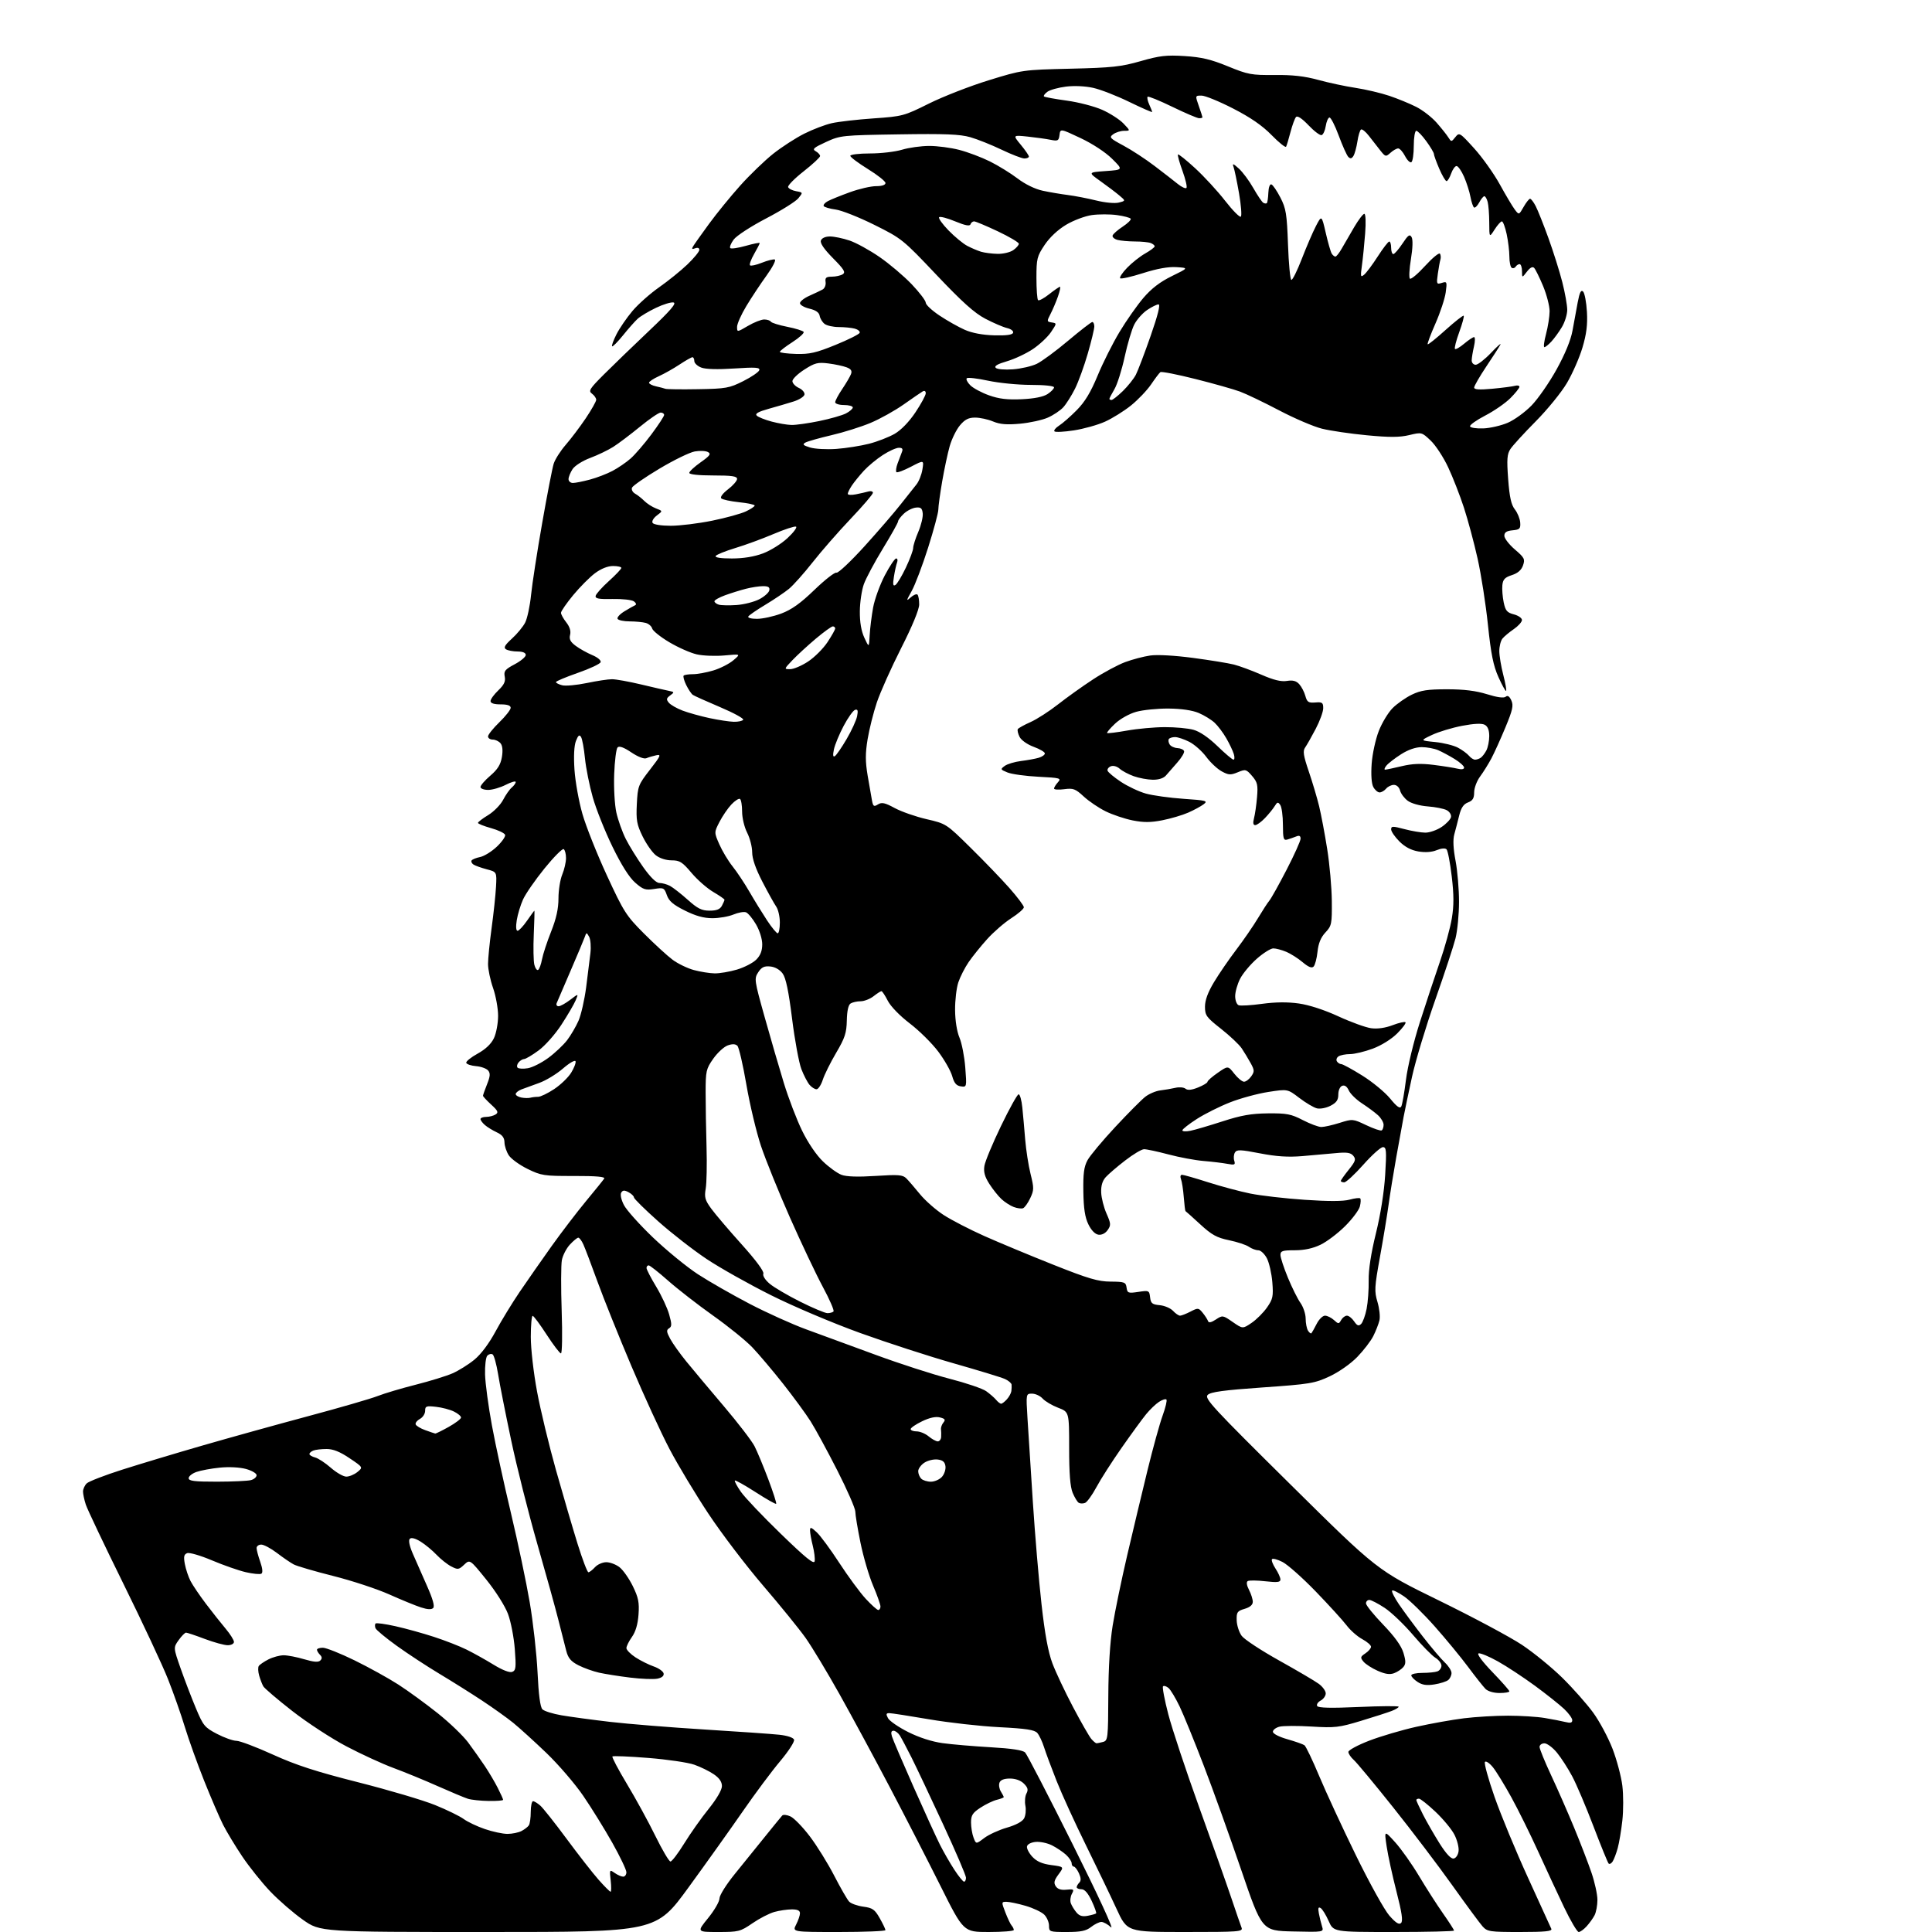 <?xml version="1.0" encoding="UTF-8" standalone="no"?>
<svg 
  version="1.1" 
  xmlns="http://www.w3.org/2000/svg" 
  xmlns:xlink="http://www.w3.org/1999/xlink" 
  xmlns:svg="http://www.w3.org/2000/svg"
  xmlns:rdf="http://www.w3.org/1999/02/22-rdf-syntax-ns#"
  xmlns:cc="http://creativecommons.org/ns#"
  xmlns:dc="http://purl.org/dc/elements/1.1/"
  viewBox="0 0 768 768"
  width="768"
  height="768"
>
<style>svg {background-color: white; }</style>"
<path stroke="none" fill="black" fill-rule="evenodd" d="M194.05,768.00C127.31,768.00 127.31,768.00 120.41,763.13C116.61,760.45 110.77,755.38 107.43,751.88C104.09,748.37 99.09,742.12 96.32,738.00C93.55,733.88 90.11,728.18 88.67,725.35C87.24,722.51 83.85,714.64 81.14,707.85C78.43,701.06 74.99,691.45 73.48,686.50C71.98,681.55 68.97,673.00 66.79,667.50C64.62,662.00 56.62,644.90 49.02,629.50C41.43,614.10 34.72,599.97 34.11,598.10C33.50,596.23 33.00,593.90 33.00,592.92C33.00,591.94 33.65,590.49 34.45,589.69C35.25,588.90 41.66,586.41 48.70,584.18C55.74,581.94 70.07,577.63 80.56,574.60C91.04,571.57 109.90,566.33 122.47,562.96C135.04,559.60 147.49,555.99 150.14,554.94C152.79,553.90 159.58,551.88 165.23,550.45C170.88,549.02 177.49,546.98 179.92,545.91C182.35,544.84 186.25,542.40 188.58,540.49C191.21,538.33 194.40,534.07 196.99,529.26C199.29,524.99 203.62,517.90 206.61,513.50C209.60,509.10 215.30,500.94 219.27,495.36C223.25,489.79 229.43,481.71 233.00,477.40C236.57,473.10 239.80,469.10 240.18,468.51C240.65,467.77 236.97,467.45 228.18,467.47C216.24,467.50 215.16,467.33 209.71,464.66C206.53,463.10 203.18,460.67 202.26,459.27C201.34,457.87 200.57,455.55 200.54,454.13C200.51,452.24 199.68,451.14 197.50,450.13C195.85,449.36 193.71,448.05 192.75,447.21C191.79,446.38 191.00,445.31 191.00,444.85C191.00,444.38 192.01,443.99 193.25,443.98C194.49,443.98 196.18,443.54 197.00,443.02C198.25,442.22 197.96,441.57 195.25,439.09C193.46,437.45 192.00,435.87 192.00,435.58C192.00,435.28 192.73,433.23 193.61,431.01C194.87,427.86 194.97,426.66 194.04,425.54C193.38,424.76 191.23,423.97 189.25,423.81C187.27,423.64 185.51,423.05 185.34,422.50C185.17,421.95 187.20,420.30 189.86,418.84C193.03,417.09 195.26,414.97 196.34,412.69C197.26,410.77 198.00,406.78 198.00,403.81C198.00,400.85 197.10,395.87 196.00,392.74C194.90,389.61 194.00,385.32 194.00,383.20C194.00,381.08 194.64,374.66 195.42,368.92C196.21,363.19 196.99,355.83 197.17,352.56C197.50,346.61 197.50,346.61 193.50,345.56C191.30,344.98 188.93,344.13 188.23,343.68C187.54,343.23 187.19,342.50 187.46,342.06C187.74,341.62 189.26,341.00 190.86,340.68C192.45,340.36 195.43,338.52 197.47,336.59C199.52,334.66 201.01,332.53 200.79,331.86C200.56,331.18 198.04,329.98 195.19,329.19C192.33,328.39 190.00,327.46 190.00,327.11C190.00,326.76 191.84,325.35 194.09,323.99C196.33,322.62 199.00,319.89 200.01,317.93C201.03,315.97 202.56,313.78 203.43,313.06C204.29,312.34 205.00,311.35 205.00,310.86C205.00,310.36 203.22,310.87 201.04,311.98C198.86,313.09 195.71,314.00 194.04,314.00C192.37,314.00 191.00,313.48 191.00,312.85C191.00,312.21 192.76,310.18 194.91,308.34C197.81,305.86 199.00,303.95 199.51,300.96C199.95,298.33 199.76,296.42 198.97,295.47C198.30,294.66 196.91,294.00 195.88,294.00C194.84,294.00 194.00,293.43 194.00,292.74C194.00,292.04 196.02,289.51 198.50,287.11C200.97,284.71 203.00,282.13 203.00,281.37C203.00,280.44 201.73,280.00 199.00,280.00C196.36,280.00 195.00,279.55 195.00,278.69C195.00,277.96 196.38,276.05 198.07,274.44C200.39,272.22 201.02,270.88 200.64,268.96C200.21,266.78 200.75,266.10 204.57,264.07C207.01,262.78 209.00,261.11 209.00,260.36C209.00,259.50 207.82,258.99 205.75,258.98C203.96,258.98 201.89,258.58 201.14,258.11C200.10,257.45 200.64,256.47 203.49,253.87C205.53,252.02 207.90,249.16 208.75,247.51C209.60,245.87 210.66,240.90 211.11,236.47C211.56,232.04 213.54,219.21 215.52,207.96C217.49,196.71 219.55,186.08 220.10,184.33C220.65,182.59 222.80,179.22 224.88,176.83C226.95,174.45 230.53,169.71 232.83,166.30C235.12,162.90 237.00,159.57 237.00,158.92C237.00,158.26 236.24,157.17 235.32,156.49C233.83,155.40 234.35,154.56 240.07,148.84C243.61,145.31 251.68,137.51 258.00,131.52C266.48,123.49 269.04,120.53 267.75,120.24C266.79,120.03 263.64,120.98 260.75,122.37C257.86,123.75 254.60,125.70 253.50,126.70C252.40,127.70 249.76,130.68 247.64,133.32C245.51,135.95 243.57,137.90 243.32,137.65C243.07,137.40 243.86,135.24 245.07,132.86C246.29,130.47 249.13,126.32 251.39,123.64C253.65,120.95 258.43,116.71 262.00,114.21C265.57,111.71 270.64,107.62 273.25,105.12C275.86,102.62 278.00,100.01 278.00,99.32C278.00,98.56 277.34,98.31 276.34,98.70C275.09,99.18 274.88,98.98 275.52,97.92C275.98,97.14 278.83,93.12 281.84,89.00C284.85,84.88 290.44,78.02 294.26,73.76C298.08,69.50 303.97,63.82 307.35,61.13C310.73,58.45 316.28,54.86 319.68,53.15C323.08,51.44 328.03,49.55 330.68,48.96C333.33,48.36 340.81,47.51 347.29,47.06C358.76,46.26 359.37,46.10 369.29,41.16C374.91,38.37 385.57,34.21 393.00,31.92C406.42,27.78 406.61,27.76 425.50,27.31C442.04,26.92 445.66,26.53 453.43,24.30C461.00,22.13 463.68,21.83 470.93,22.29C477.62,22.71 481.39,23.61 488.12,26.37C496.09,29.64 497.48,29.90 506.62,29.81C513.74,29.73 518.60,30.28 524.00,31.76C528.12,32.89 534.81,34.32 538.86,34.93C542.91,35.55 548.94,36.97 552.27,38.09C555.60,39.21 560.42,41.19 562.98,42.49C565.53,43.78 569.17,46.60 571.06,48.75C572.95,50.90 575.05,53.52 575.71,54.58C576.91,56.47 576.96,56.47 578.53,54.50C580.09,52.55 580.29,52.68 586.02,59.00C589.26,62.58 593.84,69.02 596.21,73.32C598.57,77.62 601.25,82.11 602.16,83.31C603.81,85.49 603.81,85.49 605.66,82.25C606.67,80.47 607.83,79.01 608.22,79.01C608.62,79.00 609.64,80.33 610.47,81.95C611.31,83.57 613.59,89.29 615.53,94.66C617.47,100.02 619.95,107.88 621.03,112.12C622.11,116.36 623.00,121.33 623.00,123.17C622.99,125.00 622.05,128.07 620.89,130.00C619.74,131.93 617.86,134.51 616.72,135.75C615.58,136.99 614.32,138.00 613.92,138.00C613.51,138.00 613.81,135.64 614.58,132.75C615.35,129.86 615.98,125.80 615.99,123.72C615.99,121.64 614.83,117.14 613.41,113.72C611.98,110.30 610.38,107.05 609.85,106.50C609.22,105.84 608.23,106.36 606.97,108.00C605.04,110.50 605.04,110.50 605.02,107.75C605.01,106.24 604.58,105.00 604.06,105.00C603.54,105.00 602.84,105.46 602.49,106.02C602.14,106.58 601.44,106.77 600.93,106.46C600.42,106.14 600.00,104.13 600.00,101.99C600.00,99.85 599.51,95.83 598.92,93.05C598.32,90.27 597.47,88.00 597.02,88.00C596.56,88.00 595.26,89.46 594.12,91.25C592.03,94.50 592.03,94.50 592.00,88.50C591.99,85.20 591.70,81.49 591.37,80.25C591.04,79.01 590.45,78.00 590.05,78.00C589.66,78.00 588.74,79.11 588.02,80.47C587.29,81.82 586.37,82.73 585.96,82.48C585.56,82.23 584.92,80.33 584.53,78.26C584.15,76.19 583.00,72.59 581.98,70.25C580.95,67.91 579.61,66.00 579.00,66.00C578.39,66.00 577.43,67.35 576.85,69.00C576.27,70.65 575.45,72.00 575.03,72.00C574.60,72.00 573.29,69.78 572.12,67.06C570.96,64.35 570.00,61.72 570.00,61.21C570.00,60.71 568.65,58.43 566.99,56.15C565.34,53.87 563.54,52.00 562.99,52.00C562.45,52.00 562.00,54.67 562.00,57.94C562.00,61.21 561.57,64.15 561.04,64.47C560.52,64.80 559.38,63.70 558.52,62.03C557.65,60.36 556.43,59.00 555.80,59.00C555.17,59.00 553.79,59.78 552.73,60.74C550.89,62.41 550.72,62.37 548.66,59.77C547.47,58.27 545.45,55.69 544.17,54.02C542.88,52.35 541.47,51.21 541.03,51.48C540.59,51.75 539.94,53.89 539.59,56.24C539.23,58.58 538.52,61.17 538.01,61.99C537.34,63.08 536.78,63.18 535.98,62.38C535.38,61.78 533.66,57.96 532.16,53.89C530.66,49.83 528.99,46.59 528.46,46.71C527.93,46.83 527.27,48.37 527.00,50.13C526.73,51.90 525.99,53.51 525.37,53.71C524.74,53.92 522.40,52.16 520.16,49.80C517.58,47.09 515.75,45.88 515.19,46.51C514.70,47.05 513.71,49.75 512.99,52.50C512.28,55.25 511.49,57.87 511.24,58.32C511.00,58.77 508.41,56.70 505.49,53.71C501.80,49.93 497.15,46.72 490.18,43.14C484.68,40.31 479.03,38.00 477.63,38.00C475.09,38.00 475.09,38.00 476.54,42.13C477.34,44.39 478.00,46.42 478.00,46.63C478.00,46.83 477.40,47.00 476.68,47.00C475.95,47.00 471.16,44.96 466.04,42.47C460.92,39.98 456.49,38.17 456.20,38.46C455.91,38.75 456.20,40.14 456.84,41.54C457.48,42.95 458.00,44.28 458.00,44.51C458.00,44.74 453.92,42.95 448.94,40.53C443.96,38.10 437.50,35.58 434.57,34.93C431.41,34.22 427.02,34.02 423.74,34.43C420.70,34.81 417.39,35.73 416.36,36.48C415.34,37.22 414.73,38.06 415.00,38.34C415.28,38.61 419.33,39.35 424.00,39.99C428.68,40.62 435.04,42.28 438.15,43.66C441.26,45.05 445.06,47.49 446.59,49.09C449.37,52.00 449.37,52.00 446.88,52.00C445.51,52.00 443.55,52.61 442.53,53.36C440.82,54.60 441.14,54.96 446.59,57.88C449.84,59.62 455.43,63.27 459.00,66.00C462.57,68.72 466.73,71.94 468.23,73.16C469.74,74.37 471.26,75.07 471.63,74.71C471.99,74.34 471.28,71.30 470.06,67.94C468.83,64.58 468.02,61.64 468.26,61.41C468.50,61.17 471.57,63.63 475.09,66.87C478.62,70.11 483.98,75.93 487.00,79.81C490.02,83.69 492.84,86.53 493.26,86.12C493.68,85.71 493.35,81.53 492.53,76.82C491.71,72.10 490.73,67.41 490.36,66.38C489.80,64.84 490.19,64.96 492.45,67.00C493.98,68.38 496.57,71.86 498.21,74.75C499.85,77.64 501.63,80.27 502.16,80.60C502.70,80.93 503.34,80.99 503.59,80.74C503.84,80.49 504.11,78.63 504.19,76.61C504.27,74.51 504.78,73.09 505.39,73.30C505.98,73.49 507.59,75.85 508.98,78.54C511.21,82.87 511.56,85.01 512.00,97.22C512.27,104.81 512.87,111.13 513.33,111.26C513.79,111.39 515.66,107.63 517.49,102.89C519.32,98.15 521.84,92.30 523.09,89.89C525.37,85.50 525.37,85.50 527.00,92.54C527.89,96.41 528.96,100.13 529.37,100.79C529.78,101.46 530.44,102.00 530.84,102.00C531.24,102.00 532.39,100.54 533.40,98.75C534.41,96.96 536.63,93.14 538.33,90.25C540.03,87.36 541.84,85.00 542.34,85.00C542.87,85.00 543.01,88.29 542.67,92.75C542.35,97.01 541.77,102.75 541.39,105.50C540.76,110.00 540.85,110.37 542.28,109.18C543.15,108.46 545.58,105.20 547.68,101.94C549.78,98.68 551.84,96.01 552.25,96.01C552.66,96.00 553.00,97.12 553.00,98.50C553.00,99.88 553.39,101.00 553.87,101.00C554.34,101.00 555.97,99.13 557.49,96.84C559.76,93.40 560.40,92.96 561.14,94.28C561.69,95.26 561.58,98.66 560.87,102.96C560.23,106.85 560.04,110.36 560.46,110.77C560.87,111.17 563.60,108.89 566.51,105.69C569.43,102.50 572.08,100.32 572.41,100.85C572.74,101.38 572.82,102.42 572.59,103.16C572.36,103.90 571.89,106.45 571.56,108.82C570.98,112.92 571.07,113.11 573.13,112.46C575.20,111.80 575.27,111.99 574.69,116.26C574.35,118.73 572.51,124.29 570.61,128.61C568.70,132.94 567.31,136.65 567.52,136.86C567.74,137.07 570.94,134.50 574.65,131.15C578.36,127.81 581.60,125.27 581.84,125.51C582.09,125.75 581.28,128.70 580.06,132.06C578.83,135.42 578.08,138.41 578.37,138.71C578.67,139.01 580.32,138.07 582.03,136.62C583.75,135.18 585.52,134.00 585.97,134.00C586.42,134.00 586.40,135.69 585.92,137.75C585.44,139.81 585.04,142.29 585.02,143.25C585.01,144.21 585.72,145.00 586.61,145.00C587.49,145.00 590.24,142.86 592.72,140.25C595.19,137.64 596.86,136.18 596.43,137.00C596.00,137.82 593.48,141.74 590.82,145.70C588.17,149.67 586.00,153.43 586.00,154.06C586.00,154.88 588.07,155.01 593.25,154.53C597.24,154.16 601.29,153.63 602.25,153.36C603.21,153.09 604.00,153.27 604.00,153.77C604.00,154.26 602.37,156.30 600.38,158.29C598.39,160.28 593.89,163.39 590.38,165.20C586.88,167.02 584.17,168.95 584.36,169.50C584.56,170.05 586.94,170.41 589.66,170.30C592.38,170.19 596.74,169.18 599.35,168.06C601.97,166.94 606.22,163.85 608.80,161.20C611.39,158.54 615.87,152.08 618.77,146.84C622.16,140.70 624.42,135.20 625.10,131.40C625.68,128.16 626.61,123.09 627.17,120.15C627.93,116.18 628.48,115.08 629.31,115.91C629.93,116.53 630.61,120.16 630.83,123.98C631.12,129.11 630.65,132.81 629.04,138.21C627.84,142.22 625.07,148.53 622.89,152.23C620.72,155.93 615.13,162.80 610.49,167.48C605.84,172.17 601.32,177.12 600.43,178.47C599.08,180.53 598.93,182.54 599.52,190.49C600.06,197.64 600.73,200.65 602.18,202.50C603.25,203.86 604.20,206.21 604.31,207.73C604.48,210.17 604.11,210.54 601.25,210.81C598.86,211.04 598.00,211.62 598.00,212.99C598.00,214.01 599.89,216.46 602.19,218.43C605.99,221.68 606.29,222.27 605.42,224.76C604.77,226.62 603.34,227.86 600.98,228.62C598.20,229.52 597.44,230.33 597.21,232.62C597.05,234.21 597.29,237.28 597.74,239.45C598.44,242.77 599.07,243.52 601.78,244.22C603.55,244.68 605.00,245.69 605.00,246.46C605.00,247.23 603.54,248.86 601.75,250.09C599.96,251.31 597.94,253.00 597.25,253.85C596.56,254.69 596.00,256.92 596.00,258.80C596.00,260.67 596.70,264.91 597.56,268.22C598.41,271.52 598.93,274.41 598.70,274.63C598.48,274.86 597.11,272.41 595.67,269.19C593.62,264.63 592.70,260.06 591.48,248.42C590.63,240.21 588.78,228.35 587.37,222.05C585.96,215.75 583.51,206.63 581.93,201.79C580.35,196.95 577.53,189.73 575.66,185.74C573.80,181.76 570.67,176.98 568.71,175.13C565.18,171.78 565.13,171.77 560.18,172.96C556.38,173.87 552.39,173.89 543.35,173.03C536.83,172.41 528.80,171.23 525.50,170.41C522.20,169.59 514.55,166.32 508.50,163.14C502.45,159.96 495.44,156.60 492.91,155.66C490.39,154.73 482.41,152.47 475.19,150.66C467.96,148.84 461.70,147.61 461.27,147.93C460.84,148.24 459.18,150.44 457.58,152.80C455.97,155.17 452.37,158.94 449.58,161.19C446.79,163.43 442.13,166.33 439.24,167.63C436.34,168.93 430.80,170.48 426.91,171.08C423.02,171.68 419.54,171.86 419.17,171.48C418.80,171.10 419.62,170.07 421.00,169.19C422.38,168.32 425.53,165.56 428.01,163.05C431.27,159.76 433.57,155.95 436.33,149.29C438.42,144.23 442.34,136.42 445.04,131.94C447.73,127.46 452.00,121.38 454.52,118.42C457.73,114.67 461.13,112.06 465.81,109.77C472.50,106.50 472.50,106.50 467.65,106.19C464.43,105.99 459.98,106.78 454.37,108.57C449.72,110.05 445.64,110.97 445.28,110.61C444.93,110.26 446.18,108.37 448.07,106.42C449.96,104.46 453.19,101.91 455.25,100.75C457.31,99.58 459.00,98.31 459.00,97.92C459.00,97.53 458.29,96.94 457.42,96.61C456.55,96.27 453.74,95.99 451.17,95.99C448.60,95.98 445.47,95.70 444.21,95.36C442.95,95.02 442.08,94.24 442.28,93.62C442.47,93.01 444.28,91.42 446.28,90.10C448.29,88.78 449.73,87.36 449.47,86.95C449.21,86.53 446.75,85.88 444.00,85.50C441.25,85.12 436.78,85.12 434.06,85.49C431.33,85.87 426.75,87.59 423.81,89.34C420.52,91.31 417.26,94.36 415.25,97.37C412.24,101.87 412.00,102.84 412.00,110.45C412.00,114.97 412.29,118.95 412.64,119.31C412.99,119.66 414.97,118.61 417.03,116.97C419.10,115.34 421.04,114.00 421.35,114.00C421.66,114.00 421.29,115.75 420.54,117.89C419.79,120.02 418.46,123.14 417.59,124.82C416.09,127.73 416.11,127.88 418.09,128.18C420.14,128.50 420.13,128.53 417.80,132.00C416.51,133.93 413.26,136.97 410.60,138.76C407.93,140.55 403.28,142.73 400.27,143.61C396.53,144.70 395.12,145.52 395.83,146.23C396.40,146.80 399.41,147.06 402.68,146.81C405.88,146.57 410.13,145.59 412.13,144.63C414.13,143.67 419.74,139.54 424.60,135.44C429.46,131.35 433.79,128.00 434.22,128.00C434.65,128.00 435.00,128.81 435.00,129.79C435.00,130.78 433.84,135.62 432.41,140.54C430.99,145.47 428.71,151.75 427.34,154.50C425.97,157.25 423.87,160.57 422.68,161.89C421.48,163.20 418.70,165.06 416.50,166.02C414.30,166.99 409.33,168.07 405.47,168.43C400.20,168.91 397.51,168.69 394.75,167.54C392.72,166.69 389.51,166.00 387.62,166.00C385.01,166.00 383.56,166.74 381.60,169.07C380.18,170.75 378.35,174.47 377.53,177.32C376.72,180.17 375.37,186.50 374.53,191.38C373.69,196.27 373.00,201.31 373.00,202.58C373.00,203.86 371.17,210.66 368.94,217.70C366.71,224.74 363.77,232.50 362.41,234.93C360.22,238.85 360.17,239.15 361.97,237.52C363.09,236.51 364.32,235.99 364.71,236.37C365.09,236.75 365.40,238.51 365.39,240.28C365.39,242.28 362.66,248.89 358.21,257.67C354.26,265.47 349.92,275.17 348.56,279.22C347.20,283.28 345.55,289.86 344.89,293.84C343.96,299.47 343.96,302.68 344.90,308.29C345.57,312.26 346.34,316.72 346.63,318.21C347.08,320.57 347.39,320.78 349.00,319.77C350.52,318.82 351.75,319.09 355.68,321.22C358.33,322.65 364.02,324.64 368.32,325.63C376.12,327.43 376.18,327.47 385.82,336.98C391.15,342.22 398.09,349.43 401.25,353.00C404.41,356.58 407.00,360.02 407.00,360.65C407.00,361.28 404.75,363.24 402.00,365.00C399.25,366.77 394.92,370.52 392.39,373.34C389.85,376.16 386.54,380.27 385.03,382.48C383.52,384.69 381.69,388.30 380.95,390.50C380.21,392.70 379.63,397.65 379.66,401.50C379.69,405.73 380.39,410.08 381.41,412.49C382.34,414.69 383.37,420.01 383.71,424.33C384.31,432.16 384.31,432.18 381.93,431.84C380.16,431.59 379.29,430.55 378.51,427.76C377.93,425.70 375.45,421.33 372.98,418.04C370.52,414.75 365.43,409.72 361.68,406.85C357.68,403.79 354.05,400.06 352.91,397.82C351.84,395.72 350.70,394.00 350.39,394.00C350.07,394.00 348.67,394.90 347.27,396.00C345.87,397.10 343.55,398.01 342.12,398.02C340.68,398.02 338.88,398.42 338.12,398.90C337.23,399.47 336.70,401.86 336.62,405.66C336.52,410.63 335.86,412.62 332.38,418.52C330.12,422.36 327.72,427.19 327.06,429.25C326.39,431.31 325.27,433.00 324.58,433.00C323.88,433.00 322.64,432.21 321.81,431.25C320.99,430.29 319.52,427.48 318.56,425.00C317.60,422.52 315.94,413.52 314.87,405.00C313.49,393.98 312.41,388.78 311.12,387.00C310.00,385.46 308.11,384.38 306.21,384.19C303.80,383.95 302.75,384.45 301.41,386.49C299.76,389.02 299.84,389.60 303.96,404.30C306.30,412.66 309.73,424.46 311.59,430.52C313.45,436.58 316.72,445.13 318.87,449.52C321.19,454.27 324.54,459.20 327.14,461.69C329.54,464.00 332.85,466.39 334.50,467.01C336.48,467.76 341.04,467.91 348.06,467.45C357.12,466.86 358.86,467.00 360.27,468.41C361.17,469.31 363.62,472.14 365.70,474.70C367.79,477.26 372.02,480.98 375.11,482.98C378.19,484.98 385.47,488.74 391.27,491.33C397.08,493.92 409.40,499.05 418.66,502.73C432.71,508.32 436.49,509.43 441.50,509.46C447.02,509.50 447.53,509.69 447.83,511.85C448.14,514.03 448.49,514.15 452.51,513.55C456.71,512.92 456.87,512.99 457.18,515.70C457.45,518.09 458.01,518.55 461.00,518.83C462.93,519.01 465.31,520.03 466.29,521.08C467.27,522.14 468.53,523.00 469.09,523.00C469.64,523.00 471.51,522.27 473.24,521.38C476.24,519.82 476.46,519.85 478.11,521.89C479.06,523.06 480.01,524.54 480.22,525.17C480.48,525.93 481.49,525.73 483.32,524.53C485.98,522.78 486.10,522.80 490.01,525.51C493.99,528.26 493.99,528.26 497.51,525.88C499.45,524.57 502.21,521.81 503.65,519.75C505.99,516.40 506.22,515.32 505.77,509.70C505.49,506.24 504.52,501.97 503.61,500.20C502.69,498.44 501.16,497.00 500.20,497.00C499.23,497.00 497.56,496.38 496.47,495.62C495.39,494.86 491.83,493.69 488.58,493.01C483.68,492.00 481.69,490.90 477.08,486.66C474.01,483.84 471.39,481.48 471.25,481.43C471.11,481.37 470.80,478.89 470.57,475.91C470.34,472.94 469.84,469.71 469.47,468.75C469.07,467.73 469.24,467.00 469.88,467.00C470.48,467.00 475.16,468.34 480.27,469.98C485.38,471.61 492.92,473.63 497.03,474.46C501.14,475.29 510.86,476.41 518.63,476.94C528.15,477.59 533.96,477.57 536.47,476.88C538.51,476.32 540.42,476.09 540.71,476.38C541.00,476.67 540.94,478.10 540.57,479.57C540.21,481.03 537.56,484.56 534.70,487.41C531.84,490.26 527.45,493.59 524.93,494.80C521.88,496.27 518.49,497.00 514.68,497.00C509.81,497.00 509.00,497.26 509.00,498.86C509.00,499.89 510.33,503.95 511.96,507.90C513.59,511.85 515.84,516.37 516.96,517.94C518.08,519.52 519.01,522.31 519.02,524.15C519.02,525.99 519.45,528.16 519.96,528.97C520.47,529.78 521.08,530.23 521.32,529.97C521.55,529.71 522.49,528.04 523.40,526.25C524.31,524.46 525.79,523.00 526.70,523.00C527.60,523.00 529.20,523.78 530.25,524.73C532.06,526.37 532.21,526.37 533.13,524.73C533.66,523.78 534.70,523.00 535.43,523.00C536.16,523.00 537.44,524.01 538.28,525.25C539.48,527.01 540.08,527.24 541.06,526.30C541.74,525.64 542.73,522.94 543.25,520.30C543.77,517.66 544.14,512.58 544.07,509.00C543.99,504.77 544.99,498.24 546.95,490.27C548.80,482.75 550.22,473.78 550.63,467.02C551.22,457.38 551.10,456.00 549.73,456.00C548.86,456.00 545.35,459.15 541.93,463.00C538.51,466.85 535.10,470.00 534.35,470.00C533.61,470.00 533.00,469.75 533.00,469.44C533.00,469.13 534.42,467.12 536.15,464.97C538.84,461.61 539.10,460.83 537.96,459.45C536.91,458.19 535.42,457.96 531.06,458.38C528.00,458.68 521.99,459.21 517.69,459.57C512.04,460.04 507.38,459.74 500.84,458.47C493.16,456.98 491.66,456.92 490.92,458.11C490.44,458.87 490.31,460.35 490.63,461.38C491.15,463.04 490.82,463.19 487.86,462.64C486.01,462.29 481.75,461.78 478.39,461.50C475.03,461.22 468.73,460.04 464.39,458.88C460.05,457.73 455.71,456.80 454.76,456.83C453.80,456.85 450.42,458.87 447.26,461.32C444.09,463.76 440.62,466.74 439.54,467.94C438.21,469.42 437.63,471.39 437.74,474.05C437.82,476.20 438.77,479.96 439.85,482.40C441.62,486.39 441.66,487.04 440.31,488.97C439.39,490.28 437.97,490.99 436.65,490.81C435.31,490.62 433.80,489.07 432.65,486.70C431.30,483.94 430.75,480.40 430.65,473.70C430.53,466.52 430.90,463.78 432.31,461.19C433.30,459.37 438.25,453.45 443.31,448.02C448.36,442.59 453.74,437.18 455.26,435.99C456.79,434.80 459.49,433.66 461.26,433.45C463.04,433.24 465.74,432.78 467.26,432.42C468.77,432.06 470.57,432.22 471.26,432.78C472.12,433.48 473.66,433.33 476.25,432.29C478.31,431.46 480.00,430.45 480.00,430.03C480.00,429.61 481.83,428.00 484.08,426.45C488.15,423.62 488.15,423.62 490.65,426.81C492.02,428.56 493.76,430.00 494.52,430.00C495.27,430.00 496.56,429.04 497.38,427.87C498.71,425.97 498.69,425.41 497.16,422.62C496.22,420.91 494.62,418.26 493.61,416.75C492.60,415.24 488.90,411.75 485.39,408.98C479.54,404.39 479.00,403.64 479.00,400.17C479.00,397.60 480.15,394.47 482.57,390.44C484.53,387.17 488.52,381.35 491.45,377.50C494.37,373.65 498.24,368.02 500.05,365.00C501.86,361.98 503.91,358.81 504.62,357.97C505.33,357.13 508.40,351.62 511.45,345.73C514.50,339.83 517.00,334.28 517.00,333.39C517.00,332.25 516.49,332.00 515.25,332.51C514.29,332.90 512.71,333.45 511.75,333.73C510.21,334.17 510.00,333.45 509.98,327.87C509.98,324.36 509.50,320.82 508.93,320.00C508.04,318.70 507.73,318.77 506.70,320.46C506.04,321.54 504.30,323.68 502.83,325.21C501.36,326.75 499.62,328.00 498.96,328.00C498.15,328.00 498.00,327.12 498.49,325.25C498.89,323.74 499.43,319.98 499.69,316.90C500.10,312.02 499.85,310.93 497.73,308.47C495.41,305.78 495.13,305.70 492.03,306.99C489.19,308.16 488.38,308.12 485.64,306.62C483.91,305.68 481.15,303.09 479.50,300.86C477.85,298.63 474.83,295.95 472.79,294.90C470.75,293.86 468.19,293.00 467.10,293.00C466.01,293.00 464.90,293.36 464.62,293.80C464.35,294.24 464.50,295.20 464.96,295.93C465.41,296.66 466.80,297.32 468.06,297.38C469.31,297.45 470.50,297.98 470.69,298.58C470.89,299.17 469.69,301.19 468.02,303.08C466.35,304.96 464.32,307.29 463.50,308.25C462.55,309.36 460.63,309.98 458.25,309.96C456.19,309.93 452.78,309.30 450.68,308.55C448.58,307.80 446.06,306.46 445.08,305.57C444.06,304.65 442.57,304.23 441.60,304.60C440.67,304.96 440.08,305.75 440.28,306.37C440.47,306.99 442.86,308.98 445.57,310.78C448.28,312.58 452.75,314.69 455.50,315.46C458.25,316.23 464.98,317.16 470.46,317.54C479.57,318.16 480.25,318.35 478.46,319.71C477.38,320.53 474.62,322.03 472.31,323.04C470.01,324.05 465.39,325.41 462.04,326.07C457.41,326.98 454.59,326.99 450.23,326.12C447.08,325.49 442.25,323.87 439.50,322.51C436.75,321.16 432.83,318.50 430.79,316.61C427.50,313.57 426.63,313.24 423.04,313.72C420.82,314.02 419.00,313.90 419.00,313.46C419.00,313.02 419.70,311.89 420.55,310.95C421.99,309.35 421.48,309.21 412.80,308.77C407.68,308.51 402.15,307.74 400.50,307.07C397.65,305.91 397.60,305.78 399.39,304.47C400.42,303.70 403.35,302.83 405.89,302.51C408.42,302.20 411.59,301.62 412.93,301.22C414.27,300.82 415.36,300.05 415.35,299.50C415.35,298.95 413.36,297.77 410.92,296.88C408.40,295.96 405.99,294.26 405.31,292.94C404.66,291.66 404.34,290.26 404.60,289.83C404.87,289.41 407.14,288.15 409.64,287.04C412.15,285.93 417.09,282.75 420.63,279.97C424.16,277.20 430.43,272.72 434.57,270.02C438.70,267.32 444.43,264.25 447.29,263.19C450.16,262.13 454.62,260.95 457.21,260.58C459.99,260.17 466.95,260.56 474.21,261.52C480.97,262.42 488.30,263.61 490.50,264.17C492.70,264.73 497.61,266.54 501.41,268.20C506.29,270.33 509.27,271.06 511.57,270.68C513.93,270.30 515.28,270.65 516.47,271.97C517.38,272.97 518.47,275.07 518.90,276.64C519.58,279.10 520.14,279.46 522.85,279.25C525.62,279.02 526.00,279.30 526.00,281.52C526.00,282.92 524.65,286.63 522.99,289.78C521.34,292.93 519.45,296.25 518.79,297.18C517.84,298.52 518.13,300.40 520.27,306.68C521.73,310.98 523.58,317.20 524.38,320.50C525.18,323.80 526.62,331.45 527.58,337.50C528.55,343.55 529.37,352.86 529.42,358.18C529.50,367.31 529.35,368.03 526.87,370.68C525.04,372.64 524.09,374.97 523.73,378.34C523.45,381.00 522.75,383.65 522.17,384.23C521.44,384.96 520.13,384.44 517.81,382.49C515.99,380.95 513.05,379.09 511.28,378.35C509.51,377.61 507.21,377.00 506.17,377.00C505.13,377.00 502.17,378.85 499.60,381.12C497.02,383.39 494.04,386.97 492.96,389.08C491.88,391.19 491.00,394.30 491.00,395.99C491.00,397.69 491.62,399.30 492.39,399.59C493.15,399.89 497.34,399.64 501.70,399.04C506.99,398.32 511.85,398.27 516.31,398.90C520.40,399.48 526.49,401.46 532.06,404.03C537.05,406.33 542.91,408.45 545.08,408.74C547.58,409.07 550.68,408.63 553.57,407.53C556.07,406.57 558.38,406.05 558.70,406.37C559.02,406.69 557.53,408.69 555.39,410.82C553.11,413.09 549.11,415.58 545.71,416.85C542.53,418.03 538.48,419.01 536.71,419.02C534.95,419.02 532.88,419.42 532.12,419.90C531.36,420.38 531.05,421.28 531.43,421.89C531.81,422.50 532.59,423.00 533.17,423.00C533.75,423.00 537.52,425.05 541.54,427.56C545.56,430.07 550.53,434.16 552.58,436.66C555.26,439.94 556.50,440.83 557.02,439.85C557.42,439.11 558.26,434.34 558.89,429.25C559.55,424.00 561.95,414.05 564.45,406.25C566.87,398.69 570.46,387.85 572.43,382.16C574.40,376.47 576.52,368.76 577.13,365.03C577.97,359.98 577.96,355.74 577.09,348.39C576.45,342.96 575.52,338.12 575.02,337.62C574.48,337.08 572.91,337.21 571.11,337.95C569.20,338.75 566.57,338.93 563.83,338.47C560.95,337.98 558.48,336.68 556.27,334.47C554.47,332.67 553.00,330.52 553.00,329.69C553.00,328.36 553.62,328.35 558.25,329.58C561.14,330.35 564.90,330.98 566.60,330.99C568.31,330.99 571.23,329.97 573.10,328.71C574.96,327.46 576.63,325.69 576.80,324.78C576.98,323.88 576.21,322.65 575.10,322.06C573.99,321.46 570.60,320.79 567.57,320.56C564.39,320.32 561.01,319.37 559.60,318.32C558.24,317.32 556.87,315.49 556.55,314.25C556.20,312.93 555.19,312.00 554.10,312.00C553.08,312.00 551.68,312.68 551.00,313.50C550.32,314.32 549.15,315.00 548.41,315.00C547.67,315.00 546.55,314.03 545.91,312.84C545.19,311.49 544.95,308.00 545.26,303.59C545.54,299.69 546.81,293.84 548.09,290.58C549.36,287.32 551.84,283.22 553.60,281.47C555.35,279.72 558.77,277.32 561.21,276.14C564.79,274.41 567.46,274.00 575.23,274.00C581.94,274.00 586.71,274.59 591.11,275.96C595.18,277.23 597.80,277.58 598.54,276.96C599.32,276.32 600.03,276.78 600.78,278.43C601.70,280.44 601.31,282.22 598.42,289.17C596.52,293.75 594.01,299.30 592.84,301.50C591.67,303.70 589.65,306.93 588.36,308.68C587.06,310.43 586.00,313.26 586.00,314.96C586.00,317.32 585.42,318.27 583.55,318.98C581.78,319.65 580.81,321.10 580.04,324.21C579.46,326.57 578.59,329.94 578.10,331.70C577.52,333.82 577.69,337.39 578.61,342.20C579.37,346.22 579.99,353.55 579.98,358.50C579.98,363.45 579.35,369.98 578.59,373.00C577.83,376.02 574.20,387.05 570.52,397.50C566.84,407.95 562.70,421.68 561.31,428.00C559.93,434.32 558.42,441.52 557.95,444.00C557.48,446.48 556.18,453.68 555.04,460.00C553.91,466.32 552.53,474.88 551.97,479.00C551.40,483.12 549.87,492.44 548.55,499.69C546.37,511.71 546.29,513.30 547.57,517.56C548.34,520.14 548.69,523.43 548.35,524.87C548.00,526.32 546.91,529.12 545.91,531.10C544.92,533.08 542.05,536.82 539.53,539.42C536.90,542.13 532.23,545.40 528.56,547.12C522.61,549.90 520.78,550.21 501.89,551.53C486.39,552.62 481.25,553.32 480.07,554.50C478.69,555.89 481.96,559.42 513.02,590.14C547.50,624.24 547.50,624.24 572.00,636.22C585.48,642.81 600.32,650.74 605.00,653.85C609.67,656.96 616.92,662.88 621.10,667.00C625.28,671.12 630.77,677.32 633.29,680.77C635.81,684.22 639.27,690.68 640.99,695.12C642.70,699.56 644.46,706.19 644.91,709.85C645.35,713.51 645.35,719.73 644.91,723.69C644.47,727.64 643.64,732.59 643.06,734.69C642.48,736.78 641.57,739.16 641.05,739.97C640.53,740.78 639.82,741.15 639.46,740.80C639.11,740.44 636.40,733.79 633.44,726.03C630.48,718.26 626.68,709.30 624.98,706.12C623.29,702.94 620.54,698.68 618.88,696.67C617.21,694.65 614.99,693.00 613.93,693.00C612.87,693.00 612.00,693.64 612.00,694.43C612.00,695.22 614.07,700.28 616.59,705.68C619.12,711.08 623.23,720.45 625.73,726.50C628.23,732.55 631.34,740.62 632.64,744.43C633.94,748.23 635.00,753.10 635.00,755.24C635.00,757.38 634.49,760.11 633.88,761.32C633.26,762.52 631.83,764.51 630.70,765.75C629.57,766.99 628.16,768.00 627.56,768.00C626.95,768.00 624.36,763.61 621.79,758.25C619.23,752.89 614.57,742.88 611.44,736.00C608.31,729.12 603.53,719.45 600.81,714.50C598.09,709.55 594.79,704.17 593.48,702.54C592.16,700.91 590.73,699.93 590.30,700.37C589.86,700.80 591.58,707.09 594.12,714.33C596.66,721.57 602.65,736.05 607.44,746.50C612.23,756.95 616.39,766.06 616.68,766.75C617.09,767.71 614.24,768.00 604.28,768.00C592.13,768.00 591.23,767.86 589.33,765.75C588.23,764.51 582.81,757.17 577.30,749.43C571.79,741.69 561.21,727.74 553.78,718.43C546.36,709.12 539.32,700.64 538.14,699.60C536.96,698.55 536.00,697.12 536.00,696.42C536.00,695.72 539.71,693.71 544.25,691.96C548.79,690.21 557.23,687.72 563.00,686.43C568.77,685.14 577.31,683.62 581.97,683.04C586.63,682.47 594.51,682.00 599.47,682.01C604.44,682.01 610.98,682.42 614.00,682.92C617.02,683.42 620.74,684.14 622.25,684.52C624.28,685.03 625.00,684.85 625.00,683.80C625.00,683.03 623.54,681.01 621.75,679.32C619.96,677.63 614.75,673.49 610.17,670.12C605.58,666.76 598.95,662.39 595.42,660.42C591.89,658.45 588.44,657.02 587.75,657.25C587.01,657.50 589.26,660.53 593.25,664.67C596.96,668.51 600.00,671.96 600.00,672.33C600.00,672.70 598.23,673.00 596.07,673.00C593.78,673.00 591.47,672.32 590.52,671.38C589.63,670.48 586.51,666.55 583.60,662.63C580.68,658.71 574.70,651.45 570.31,646.50C565.92,641.55 560.45,636.19 558.15,634.60C555.85,633.01 553.70,631.96 553.39,632.28C553.07,632.60 554.28,635.03 556.07,637.68C557.87,640.33 562.13,646.10 565.55,650.50C568.97,654.90 572.95,659.59 574.39,660.92C575.82,662.26 577.00,664.12 577.00,665.05C577.00,665.99 576.42,667.24 575.70,667.83C574.99,668.43 572.52,669.21 570.22,669.58C567.13,670.07 565.37,669.82 563.52,668.60C562.13,667.70 561.00,666.51 561.00,665.98C561.00,665.44 562.99,665.00 565.42,665.00C567.85,665.00 570.55,664.73 571.42,664.39C572.29,664.06 573.00,663.04 573.00,662.12C573.00,661.21 571.91,659.80 570.58,658.98C569.24,658.17 565.24,654.09 561.69,649.92C558.14,645.75 553.08,640.92 550.45,639.17C547.81,637.43 545.06,636.00 544.33,636.00C543.60,636.00 543.00,636.61 543.00,637.37C543.00,638.12 546.07,641.92 549.83,645.82C554.40,650.57 557.06,654.27 557.89,657.03C558.88,660.33 558.87,661.45 557.85,662.68C557.15,663.52 555.51,664.62 554.20,665.11C552.49,665.76 550.67,665.50 547.66,664.17C545.37,663.16 542.83,661.52 542.01,660.53C540.67,658.90 540.75,658.58 542.76,657.24C543.99,656.42 545.00,655.24 545.00,654.61C545.00,653.97 543.42,652.61 541.50,651.57C539.57,650.53 536.77,648.07 535.28,646.09C533.79,644.12 528.27,638.07 523.03,632.64C517.79,627.22 511.84,621.94 509.80,620.90C507.77,619.86 505.88,619.38 505.61,619.82C505.34,620.26 505.99,621.95 507.05,623.56C508.12,625.18 508.99,627.12 508.99,627.88C509.00,628.97 507.76,629.12 502.99,628.58C499.68,628.20 496.53,628.17 495.99,628.51C495.38,628.88 495.57,630.21 496.50,632.01C497.33,633.60 498.00,635.73 498.00,636.74C498.00,637.96 496.89,638.91 494.75,639.54C491.83,640.40 491.51,640.87 491.60,644.12C491.66,646.10 492.56,648.88 493.60,650.29C494.65,651.70 501.35,656.11 508.50,660.09C515.65,664.08 522.74,668.24 524.25,669.36C525.76,670.47 527.00,672.18 527.00,673.15C527.00,674.13 526.09,675.42 524.97,676.01C523.86,676.61 523.25,677.59 523.61,678.18C524.08,678.94 529.12,679.05 540.14,678.56C548.86,678.16 556.00,678.12 556.00,678.45C556.00,678.78 554.76,679.53 553.25,680.12C551.74,680.71 546.23,682.49 541.00,684.07C532.30,686.71 530.66,686.90 521.39,686.33C515.83,685.99 510.09,686.01 508.64,686.38C507.19,686.74 506.00,687.65 506.00,688.39C506.00,689.17 508.40,690.42 511.75,691.37C514.91,692.27 517.97,693.35 518.54,693.76C519.11,694.17 521.75,699.67 524.40,706.00C527.05,712.33 533.61,726.50 538.99,737.50C544.37,748.50 550.36,759.30 552.30,761.50C554.85,764.39 556.14,765.20 556.94,764.42C557.76,763.64 557.27,760.27 555.12,751.92C553.51,745.64 551.75,737.58 551.22,734.01C550.25,727.53 550.25,727.53 554.60,732.33C556.99,734.97 561.28,741.04 564.13,745.82C566.98,750.59 571.27,757.28 573.66,760.68C576.05,764.08 578.00,767.12 578.00,767.43C578.00,767.74 567.22,768.00 554.05,768.00C530.09,768.00 530.09,768.00 528.16,763.63C527.10,761.23 525.67,758.91 524.98,758.49C524.05,757.91 523.87,758.46 524.27,760.61C524.57,762.20 525.14,764.53 525.53,765.78C526.25,768.06 526.25,768.06 513.96,767.78C501.66,767.50 501.66,767.50 493.40,743.31C488.85,730.00 482.15,711.32 478.49,701.81C474.84,692.29 470.54,681.75 468.94,678.38C467.33,675.02 465.33,671.69 464.49,670.99C463.64,670.29 462.67,670.00 462.32,670.34C461.98,670.69 462.92,675.70 464.42,681.47C465.93,687.25 471.42,703.79 476.63,718.24C481.85,732.68 487.63,749.00 489.48,754.50C491.33,760.00 493.15,765.29 493.53,766.25C494.17,767.89 492.71,768.00 471.14,768.00C448.07,768.00 448.07,768.00 443.82,758.75C441.48,753.66 436.01,742.30 431.68,733.50C427.34,724.70 422.10,713.23 420.03,708.00C417.96,702.77 415.70,696.70 415.01,694.50C414.31,692.30 413.12,689.78 412.35,688.89C411.26,687.64 407.95,687.13 397.23,686.58C389.68,686.20 377.10,684.78 369.29,683.44C361.47,682.10 354.36,681.00 353.50,681.00C352.24,681.00 352.14,681.39 353.00,683.01C353.59,684.11 357.20,686.59 361.01,688.51C365.39,690.71 370.45,692.34 374.73,692.93C378.45,693.44 387.04,694.17 393.81,694.56C402.14,695.04 406.57,695.71 407.50,696.64C408.26,697.40 416.77,713.83 426.41,733.16C436.55,753.48 442.97,767.38 441.65,766.14C440.40,764.96 438.67,764.00 437.82,764.00C436.97,764.00 435.13,764.90 433.73,766.00C431.73,767.57 429.67,768.00 424.09,768.00C417.19,768.00 417.00,767.93 417.00,765.50C417.00,764.12 416.15,762.15 415.10,761.10C414.06,760.06 410.72,758.48 407.70,757.60C404.67,756.72 401.25,756.00 400.10,756.00C398.06,756.00 398.05,756.08 399.66,760.25C400.56,762.59 401.68,764.93 402.15,765.45C402.62,765.97 403.00,766.76 403.00,767.20C403.00,767.64 398.50,768.00 393.01,768.00C383.01,768.00 383.01,768.00 373.89,749.75C368.87,739.71 359.80,722.05 353.73,710.50C347.66,698.95 338.66,682.30 333.74,673.50C328.81,664.70 322.72,654.59 320.19,651.03C317.66,647.48 310.08,638.14 303.34,630.29C296.60,622.44 286.83,609.60 281.63,601.76C276.44,593.92 269.46,582.33 266.14,576.00C262.81,569.67 256.00,554.85 251.00,543.05C246.00,531.26 239.93,516.14 237.51,509.47C235.09,502.80 232.56,496.14 231.89,494.67C231.23,493.20 230.32,492.00 229.88,492.00C229.44,492.00 227.94,493.23 226.54,494.74C225.14,496.25 223.71,499.03 223.35,500.93C223.00,502.82 222.96,511.94 223.28,521.19C223.59,530.43 223.46,538.00 222.99,538.00C222.52,538.00 219.97,534.65 217.32,530.57C214.67,526.48 212.16,523.10 211.75,523.07C211.34,523.03 211.00,526.80 211.00,531.43C211.00,536.18 212.09,545.69 213.49,553.18C214.85,560.51 218.25,574.60 221.04,584.50C223.83,594.40 227.69,607.56 229.61,613.75C231.54,619.94 233.47,625.00 233.90,625.00C234.33,625.00 235.50,624.10 236.50,623.00C237.50,621.90 239.53,621.00 241.02,621.00C242.51,621.00 244.89,621.91 246.30,623.02C247.72,624.14 250.08,627.51 251.56,630.53C253.78,635.07 254.17,637.01 253.82,641.82C253.54,645.68 252.66,648.67 251.20,650.72C249.99,652.42 249.01,654.41 249.01,655.15C249.02,655.89 250.66,657.56 252.65,658.85C254.65,660.14 257.90,661.76 259.89,662.45C261.88,663.14 263.63,664.39 263.80,665.22C263.99,666.21 263.10,666.94 261.30,667.30C259.76,667.60 254.90,667.41 250.50,666.87C246.10,666.33 240.55,665.45 238.16,664.92C235.78,664.39 232.08,663.06 229.95,661.98C226.96,660.45 225.85,659.15 225.10,656.25C224.56,654.19 223.15,648.67 221.98,644.00C220.81,639.33 217.00,625.60 213.52,613.50C210.05,601.40 205.39,582.95 203.19,572.50C200.98,562.05 198.64,550.24 198.00,546.25C197.35,542.27 196.37,538.73 195.82,538.39C195.27,538.05 194.33,538.27 193.73,538.87C193.13,539.47 192.72,542.83 192.82,546.40C192.92,549.95 194.14,559.06 195.55,566.66C196.95,574.25 200.35,589.92 203.11,601.48C205.86,613.04 209.22,628.99 210.57,636.92C211.93,644.86 213.32,657.38 213.68,664.76C214.10,673.69 214.75,678.61 215.62,679.48C216.34,680.20 219.75,681.27 223.21,681.86C226.67,682.46 235.35,683.63 242.50,684.47C249.65,685.30 266.52,686.67 280.00,687.50C293.48,688.33 306.89,689.27 309.81,689.59C312.95,689.93 315.34,690.72 315.65,691.53C315.94,692.30 313.50,696.08 310.15,700.07C306.83,704.01 300.19,712.92 295.38,719.87C290.58,726.81 280.83,740.49 273.72,750.25C260.79,768.00 260.79,768.00 194.05,768.00zM285.51,768.00C276.98,768.00 276.98,768.00 281.49,762.46C283.97,759.41 286.00,755.91 286.00,754.68C286.00,753.43 288.68,749.15 292.07,744.97C295.41,740.86 300.86,734.12 304.17,730.00C307.49,725.88 310.54,722.14 310.95,721.70C311.36,721.26 312.84,721.42 314.23,722.06C315.63,722.70 319.08,726.25 321.89,729.95C324.71,733.65 329.07,740.69 331.60,745.59C334.12,750.49 336.80,755.14 337.56,755.93C338.31,756.71 340.84,757.61 343.18,757.93C346.86,758.42 347.75,759.05 349.70,762.50C350.95,764.70 351.97,766.84 351.98,767.25C351.99,767.66 343.66,768.00 333.47,768.00C314.95,768.00 314.95,768.00 316.47,765.05C317.31,763.43 318.00,761.40 318.00,760.55C318.00,759.47 317.02,759.00 314.75,759.01C312.96,759.01 309.85,759.47 307.82,760.03C305.80,760.59 301.87,762.62 299.10,764.53C294.30,767.83 293.62,768.00 285.51,768.00zM432.43,761.55C434.04,761.24 435.53,760.81 435.73,760.60C435.94,760.39 435.14,758.15 433.95,755.61C432.49,752.52 431.16,751.00 429.89,751.00C428.85,751.00 428.00,750.64 428.00,750.20C428.00,749.76 428.47,748.93 429.05,748.35C429.78,747.62 429.73,746.50 428.89,744.65C428.22,743.19 427.30,742.00 426.84,742.00C426.38,742.00 426.00,741.40 426.00,740.67C426.00,739.95 424.99,738.42 423.75,737.29C422.51,736.16 420.01,734.48 418.19,733.56C416.36,732.64 413.44,732.02 411.69,732.19C409.84,732.37 408.40,733.12 408.24,734.00C408.09,734.83 409.05,736.67 410.39,738.11C412.13,739.97 414.27,740.91 417.91,741.39C423.01,742.07 423.01,742.07 420.79,745.08C419.04,747.44 418.80,748.45 419.66,749.79C420.41,750.96 421.77,751.40 423.95,751.18C426.88,750.88 427.06,751.02 426.08,752.85C425.49,753.95 425.31,755.66 425.69,756.63C426.06,757.61 427.08,759.25 427.94,760.27C429.07,761.61 430.30,761.97 432.43,761.55zM242.72,752.00C243.01,752.00 243.03,749.99 242.76,747.53C242.26,743.16 242.30,743.10 244.35,744.53C245.50,745.34 247.02,746.00 247.72,746.00C248.43,746.00 249.00,745.21 249.00,744.24C249.00,743.28 246.47,737.99 243.38,732.49C240.28,727.00 235.09,718.61 231.84,713.86C228.59,709.11 222.01,701.45 217.22,696.85C212.42,692.25 206.47,686.85 204.00,684.84C201.53,682.84 195.95,678.86 191.62,676.00C187.29,673.14 179.67,668.35 174.68,665.36C169.70,662.37 162.05,657.36 157.68,654.21C153.32,651.07 149.52,647.92 149.25,647.21C148.98,646.50 149.00,645.66 149.31,645.36C149.61,645.06 153.15,645.54 157.18,646.44C161.21,647.34 168.10,649.24 172.50,650.68C176.90,652.11 182.75,654.39 185.50,655.76C188.25,657.12 193.07,659.81 196.21,661.74C199.75,663.91 202.57,665.00 203.61,664.60C205.08,664.03 205.21,662.87 204.64,655.50C204.28,650.86 203.07,644.58 201.93,641.55C200.76,638.42 197.04,632.54 193.33,627.94C186.79,619.84 186.79,619.84 184.50,622.00C182.37,624.00 182.00,624.05 179.35,622.67C177.78,621.85 175.15,619.76 173.50,618.02C171.85,616.28 169.00,613.93 167.18,612.80C165.08,611.51 163.50,611.10 162.90,611.70C162.31,612.29 162.74,614.46 164.08,617.57C165.26,620.28 167.79,626.03 169.71,630.35C172.06,635.63 172.87,638.53 172.19,639.21C171.51,639.89 169.93,639.81 167.34,638.97C165.23,638.29 159.55,635.96 154.72,633.80C149.89,631.64 139.89,628.34 132.49,626.48C125.09,624.62 118.02,622.55 116.77,621.89C115.52,621.23 112.52,619.18 110.11,617.34C107.69,615.50 104.88,614.00 103.86,614.00C102.84,614.00 102.00,614.62 102.00,615.37C102.00,616.13 102.65,618.59 103.45,620.85C104.37,623.47 104.53,625.17 103.90,625.56C103.35,625.90 100.56,625.63 97.70,624.97C94.84,624.30 88.79,622.19 84.26,620.27C79.73,618.35 75.30,617.06 74.41,617.40C73.12,617.89 72.93,618.80 73.48,621.73C73.86,623.76 74.87,626.80 75.73,628.47C76.59,630.13 79.34,634.20 81.84,637.50C84.34,640.80 87.88,645.27 89.70,647.43C91.51,649.59 93.00,651.95 93.00,652.68C93.00,653.42 91.91,654.00 90.52,654.00C89.16,654.00 85.06,652.88 81.40,651.50C77.75,650.12 74.40,649.00 73.95,649.00C73.50,649.00 72.18,650.34 71.02,651.97C68.90,654.94 68.90,654.94 71.80,663.22C73.40,667.77 76.12,674.88 77.85,679.00C80.77,685.98 81.35,686.69 86.26,689.25C89.16,690.76 92.63,692.00 93.98,692.00C95.32,692.00 101.84,694.46 108.46,697.47C117.71,701.67 125.59,704.23 142.48,708.51C154.57,711.58 168.30,715.64 172.98,717.55C177.67,719.45 182.76,721.94 184.31,723.08C185.86,724.22 189.64,726.02 192.72,727.07C195.79,728.13 199.85,729.00 201.72,729.00C203.60,729.00 206.11,728.48 207.32,727.85C208.52,727.22 209.83,726.21 210.23,725.60C210.64,725.00 210.98,722.59 210.98,720.25C210.99,717.91 211.40,716.00 211.89,716.00C212.38,716.00 213.67,716.79 214.77,717.75C215.87,718.71 220.59,724.67 225.27,731.00C229.95,737.33 235.66,744.64 237.97,747.25C240.28,749.86 242.42,752.00 242.72,752.00zM383.23,748.00C383.66,748.00 384.00,747.29 384.00,746.42C384.00,745.55 379.90,735.99 374.89,725.17C369.88,714.35 364.24,702.43 362.36,698.68C360.47,694.93 358.39,690.99 357.73,689.93C357.06,688.87 355.92,688.00 355.19,688.00C354.28,688.00 354.08,688.70 354.56,690.25C354.93,691.49 358.80,700.52 363.15,710.33C367.49,720.13 372.22,730.48 373.66,733.33C375.09,736.17 377.66,740.64 379.37,743.25C381.07,745.86 382.81,748.00 383.23,748.00zM266.52,739.98C267.08,739.99 269.54,736.76 271.98,732.81C274.42,728.85 278.79,722.66 281.70,719.06C284.90,715.08 286.98,711.52 286.98,710.00C286.98,708.30 285.95,706.80 283.74,705.29C281.96,704.08 278.48,702.37 276.00,701.50C273.52,700.62 265.30,699.41 257.73,698.81C250.15,698.20 243.73,697.94 243.45,698.22C243.17,698.50 245.77,703.42 249.22,709.16C252.67,714.89 257.75,724.17 260.50,729.78C263.25,735.38 265.96,739.98 266.52,739.98zM577.87,738.79C578.79,738.62 579.64,737.32 579.81,735.82C579.98,734.35 579.24,731.43 578.16,729.32C577.09,727.21 573.71,723.13 570.66,720.24C567.61,717.36 564.64,715.00 564.06,715.00C563.48,715.00 563.00,715.24 563.00,715.53C563.00,715.83 564.19,718.41 565.64,721.28C567.10,724.15 570.08,729.33 572.26,732.80C574.89,736.96 576.80,739.00 577.87,738.79zM391.25,730.64C393.04,729.29 397.09,727.43 400.25,726.52C403.86,725.48 406.42,724.09 407.10,722.81C407.71,721.68 407.93,719.42 407.61,717.80C407.28,716.17 407.47,713.98 408.03,712.94C408.82,711.47 408.59,710.59 407.02,709.02C405.76,707.76 403.68,707.00 401.47,707.00C399.12,707.00 397.73,707.55 397.31,708.63C396.97,709.53 397.21,711.10 397.84,712.12C398.48,713.14 399.00,714.16 399.00,714.38C399.00,714.60 397.76,715.08 396.25,715.45C394.74,715.82 391.81,717.23 389.75,718.58C386.63,720.62 386.00,721.60 386.00,724.45C386.00,726.33 386.45,729.05 387.00,730.49C387.99,733.11 387.99,733.11 391.25,730.64zM194.25,715.91C191.09,715.87 187.38,715.47 186.00,715.04C184.62,714.60 179.22,712.34 174.00,710.02C168.78,707.69 160.90,704.46 156.50,702.83C152.10,701.21 143.65,697.33 137.72,694.21C131.79,691.10 122.12,684.78 116.22,680.18C110.32,675.57 105.12,671.14 104.66,670.33C104.20,669.52 103.46,667.60 103.02,666.06C102.58,664.52 102.51,662.82 102.86,662.27C103.21,661.73 104.94,660.54 106.70,659.64C108.46,658.74 111.19,658.00 112.77,658.00C114.35,658.00 118.02,658.71 120.94,659.58C124.73,660.70 126.56,660.84 127.32,660.08C128.09,659.31 128.06,658.66 127.20,657.80C126.54,657.14 126.00,656.24 126.00,655.80C126.00,655.36 127.05,655.00 128.34,655.00C129.62,655.00 135.30,657.26 140.95,660.02C146.60,662.79 154.44,667.12 158.36,669.65C162.29,672.18 169.32,677.31 174.00,681.04C178.68,684.77 184.12,690.00 186.10,692.66C188.07,695.32 191.05,699.52 192.71,702.00C194.37,704.48 196.69,708.39 197.86,710.71C199.04,713.03 200.00,715.16 200.00,715.46C200.00,715.76 197.41,715.96 194.25,715.91zM435.90,692.99C436.23,692.98 437.40,692.73 438.50,692.44C440.40,691.92 440.50,691.02 440.57,674.20C440.62,662.86 441.24,652.80 442.30,646.21C443.21,640.55 445.82,627.95 448.09,618.21C450.37,608.47 453.99,593.30 456.14,584.50C458.29,575.70 461.00,565.90 462.16,562.72C463.32,559.54 464.00,556.66 463.67,556.33C463.33,556.00 462.01,556.42 460.71,557.27C459.42,558.11 457.13,560.31 455.62,562.15C454.11,563.99 449.73,570.00 445.88,575.50C442.03,581.00 437.51,588.06 435.84,591.18C434.16,594.31 432.12,597.12 431.31,597.44C430.49,597.75 429.36,597.73 428.81,597.38C428.25,597.04 427.17,595.25 426.40,593.41C425.42,591.07 425.00,585.74 425.00,575.67C425.00,561.27 425.00,561.27 420.62,559.60C418.21,558.68 415.45,557.04 414.47,555.96C413.49,554.88 411.60,554.00 410.26,554.00C407.84,554.00 407.84,554.00 408.44,563.75C408.77,569.11 409.73,584.08 410.57,597.00C411.41,609.92 412.95,628.21 414.01,637.62C415.34,649.56 416.66,656.70 418.35,661.21C419.69,664.76 423.38,672.58 426.55,678.58C429.72,684.59 432.99,690.29 433.81,691.25C434.64,692.21 435.58,692.99 435.90,692.99zM349.13,640.00C349.61,640.00 350.00,639.37 350.00,638.60C350.00,637.84 348.68,634.10 347.06,630.30C345.44,626.49 343.19,618.84 342.06,613.28C340.93,607.73 340.00,602.15 340.00,600.88C340.00,599.61 336.78,592.25 332.85,584.53C328.92,576.81 324.14,568.02 322.23,565.00C320.32,561.98 315.37,555.23 311.24,550.00C307.10,544.77 301.64,538.32 299.11,535.65C296.57,532.98 289.55,527.29 283.50,523.00C277.45,518.71 269.40,512.45 265.60,509.10C261.81,505.74 258.32,503.00 257.85,503.00C257.38,503.00 257.00,503.47 257.00,504.05C257.00,504.63 258.73,507.99 260.86,511.50C262.98,515.02 265.30,519.98 266.01,522.54C267.10,526.41 267.09,527.33 265.96,528.02C264.85,528.71 264.93,529.46 266.41,532.20C267.40,534.04 270.30,538.11 272.86,541.25C275.41,544.38 282.11,552.37 287.75,559.01C293.38,565.64 298.87,572.79 299.95,574.91C301.03,577.02 303.49,582.95 305.42,588.07C307.35,593.20 308.76,597.58 308.54,597.79C308.33,598.01 304.64,595.92 300.35,593.15C296.05,590.39 292.35,588.31 292.12,588.54C291.89,588.77 292.96,590.78 294.51,593.01C296.05,595.23 303.20,602.76 310.40,609.73C320.31,619.34 323.57,621.98 323.84,620.61C324.03,619.61 323.69,616.84 323.09,614.46C322.49,612.07 322.00,609.34 322.00,608.38C322.00,606.92 322.40,607.02 324.64,609.08C326.09,610.41 330.14,615.90 333.63,621.27C337.13,626.64 341.85,633.05 344.12,635.52C346.40,637.98 348.65,640.00 349.13,640.00zM86.25,588.99C92.44,588.98 98.51,588.70 99.75,588.37C100.99,588.04 102.00,587.16 102.00,586.42C102.00,585.68 100.09,584.56 97.75,583.93C95.27,583.26 90.94,583.04 87.35,583.41C83.96,583.75 79.80,584.52 78.10,585.12C76.39,585.71 75.00,586.83 75.00,587.60C75.00,588.72 77.26,589.00 86.25,588.99zM370.05,589.00C371.50,589.00 373.47,588.14 374.43,587.08C375.38,586.03 376.01,584.12 375.83,582.83C375.59,581.12 374.75,580.41 372.69,580.18C371.14,580.00 368.77,580.57 367.44,581.45C366.10,582.33 365.00,583.85 365.00,584.82C365.00,585.80 365.54,587.14 366.20,587.80C366.86,588.46 368.59,589.00 370.05,589.00zM137.64,586.98C138.82,586.99 140.81,586.17 142.07,585.15C144.36,583.29 144.36,583.29 138.94,579.65C135.15,577.09 132.42,576.00 129.85,576.00C127.82,576.00 125.45,576.27 124.58,576.61C123.71,576.94 123.00,577.57 123.00,578.00C123.00,578.43 124.01,579.04 125.25,579.36C126.49,579.68 129.30,581.52 131.50,583.45C133.70,585.38 136.46,586.97 137.64,586.98zM372.75,572.97C373.44,572.99 374.05,572.21 374.12,571.25C374.18,570.29 374.16,568.90 374.06,568.18C373.96,567.45 374.40,566.23 375.03,565.47C375.94,564.36 375.66,563.95 373.61,563.44C371.93,563.02 369.50,563.55 366.53,564.99C364.04,566.19 362.00,567.59 362.00,568.09C362.00,568.59 363.08,569.00 364.39,569.00C365.70,569.00 367.84,569.89 369.14,570.97C370.44,572.05 372.06,572.95 372.75,572.97zM173.00,569.85C173.28,569.90 175.70,568.71 178.38,567.21C181.07,565.70 183.27,564.03 183.27,563.49C183.27,562.94 182.01,561.87 180.45,561.11C178.90,560.34 175.69,559.49 173.31,559.23C169.45,558.79 169.00,558.96 169.00,560.83C169.00,561.99 168.07,563.43 166.94,564.03C165.81,564.64 165.04,565.61 165.23,566.20C165.43,566.79 167.14,567.83 169.04,568.51C170.94,569.20 172.72,569.80 173.00,569.85zM397.97,558.00C398.36,558.00 399.39,557.21 400.25,556.25C401.12,555.29 401.91,553.83 402.03,553.00C402.14,552.17 402.18,551.01 402.12,550.41C402.05,549.81 400.87,548.81 399.50,548.18C398.12,547.55 389.01,544.77 379.25,541.99C369.49,539.22 352.73,533.78 342.00,529.91C331.08,525.97 315.46,519.36 306.50,514.87C297.70,510.47 286.17,503.99 280.89,500.47C275.60,496.95 266.94,490.21 261.64,485.49C256.34,480.77 252.00,476.50 252.00,475.99C252.00,475.49 251.04,474.56 249.87,473.93C248.23,473.05 247.56,473.09 246.95,474.08C246.49,474.83 246.93,476.90 248.00,478.99C249.01,480.99 254.24,486.82 259.61,491.96C264.99,497.09 273.01,503.65 277.44,506.54C281.87,509.42 291.12,514.71 298.00,518.30C304.88,521.88 315.00,526.45 320.50,528.45C326.00,530.44 338.38,534.98 348.00,538.54C357.62,542.09 370.87,546.37 377.43,548.06C383.99,549.74 390.56,551.97 392.02,553.01C393.48,554.06 395.26,555.60 395.96,556.45C396.67,557.30 397.57,558.00 397.97,558.00zM328.93,522.00C329.89,522.00 330.97,521.70 331.33,521.34C331.70,520.97 329.79,516.58 327.10,511.59C324.41,506.59 318.53,494.18 314.02,484.00C309.52,473.82 304.33,461.00 302.49,455.50C300.66,450.00 298.05,439.05 296.70,431.17C295.35,423.29 293.74,416.34 293.13,415.73C292.36,414.96 291.15,414.91 289.30,415.56C287.80,416.09 285.21,418.47 283.54,420.84C280.69,424.90 280.50,425.74 280.50,434.33C280.50,439.38 280.66,449.12 280.86,456.00C281.06,462.88 280.91,470.30 280.53,472.50C279.94,475.94 280.25,477.06 282.76,480.50C284.37,482.70 289.80,489.08 294.84,494.68C300.47,500.94 303.78,505.41 303.44,506.29C303.12,507.14 304.16,508.80 305.97,510.32C307.66,511.75 313.13,514.96 318.13,517.46C323.12,519.96 327.98,522.00 328.93,522.00zM406.67,480.29C406.03,480.54 404.38,480.32 403.00,479.81C401.63,479.30 399.43,477.89 398.13,476.69C396.83,475.49 394.64,472.75 393.27,470.60C391.44,467.73 390.93,465.84 391.32,463.44C391.61,461.64 394.58,454.51 397.92,447.59C401.26,440.66 404.41,435.00 404.92,435.00C405.44,435.00 406.10,437.36 406.39,440.25C406.69,443.14 407.20,448.88 407.53,453.00C407.87,457.12 408.82,463.27 409.66,466.65C411.06,472.27 411.05,473.09 409.52,476.32C408.60,478.26 407.32,480.05 406.67,480.29zM473.25,449.49C475.04,449.13 480.77,447.44 486.00,445.75C493.40,443.35 497.38,442.65 504.04,442.58C511.50,442.51 513.25,442.85 517.88,445.25C520.80,446.76 524.12,448.00 525.25,448.00C526.39,448.00 529.67,447.26 532.53,446.36C537.66,444.74 537.80,444.75 543.10,447.27C546.06,448.68 548.82,449.61 549.24,449.35C549.66,449.09 550.00,448.09 550.00,447.12C550.00,446.14 548.99,444.43 547.75,443.30C546.51,442.18 543.65,440.06 541.39,438.59C539.13,437.12 536.79,434.82 536.17,433.48C535.45,431.89 534.53,431.24 533.53,431.63C532.65,431.96 532.00,433.43 532.00,435.08C532.00,437.28 531.27,438.32 528.89,439.56C527.17,440.45 524.76,440.90 523.47,440.58C522.20,440.26 519.06,438.40 516.49,436.44C511.83,432.88 511.83,432.88 504.16,434.07C499.95,434.72 493.12,436.57 489.00,438.19C484.88,439.80 478.92,442.78 475.76,444.81C472.60,446.84 470.01,448.87 470.01,449.33C470.00,449.79 471.46,449.86 473.25,449.49zM210.83,436.36C211.56,436.16 212.95,436.00 213.91,436.00C214.87,436.00 217.74,434.62 220.29,432.93C222.84,431.24 225.88,428.32 227.04,426.43C228.21,424.54 229.00,422.49 228.79,421.87C228.58,421.25 226.32,422.56 223.77,424.77C221.21,426.98 216.96,429.55 214.31,430.49C211.67,431.43 208.49,432.59 207.25,433.07C206.01,433.56 205.00,434.39 205.00,434.91C205.00,435.43 206.01,436.05 207.25,436.29C208.49,436.53 210.10,436.56 210.83,436.36zM209.79,424.64C211.60,424.35 215.26,422.51 217.92,420.56C220.58,418.61 223.96,415.42 225.44,413.49C226.92,411.55 228.96,408.06 229.98,405.73C230.99,403.41 232.35,397.45 233.00,392.50C233.64,387.55 234.41,381.42 234.70,378.87C234.99,376.32 234.76,373.40 234.18,372.37C233.17,370.57 233.11,370.57 232.44,372.50C232.05,373.60 229.50,379.68 226.77,386.00C224.03,392.32 221.57,398.06 221.29,398.75C221.01,399.44 221.35,400.00 222.05,400.00C222.74,400.00 224.82,398.85 226.66,397.45C230.01,394.89 230.01,394.89 228.81,397.70C228.16,399.24 225.62,403.58 223.17,407.34C220.71,411.13 216.67,415.69 214.11,417.56C211.58,419.43 208.99,420.96 208.37,420.98C207.75,420.99 206.74,421.60 206.13,422.34C205.52,423.08 205.35,424.02 205.76,424.43C206.17,424.84 207.98,424.94 209.79,424.64zM284.07,386.93C286.03,386.97 290.02,386.29 292.94,385.43C295.85,384.56 299.31,382.78 300.62,381.47C302.27,379.82 303.00,377.96 303.00,375.38C303.00,373.24 301.95,369.89 300.53,367.46C299.17,365.13 297.38,362.97 296.55,362.66C295.72,362.34 293.48,362.74 291.56,363.54C289.64,364.34 285.87,365.00 283.19,365.00C279.77,365.00 276.52,364.10 272.25,361.96C267.61,359.65 265.92,358.20 265.09,355.84C264.07,352.91 263.80,352.78 260.05,353.38C256.56,353.93 255.65,353.63 252.48,350.85C250.11,348.77 247.01,343.86 243.47,336.59C240.50,330.49 236.98,321.68 235.65,317.00C234.32,312.32 232.92,305.32 232.53,301.42C232.15,297.53 231.45,293.72 230.97,292.96C230.32,291.91 229.83,292.29 228.95,294.53C228.21,296.43 228.00,300.58 228.37,306.05C228.69,310.76 230.11,318.63 231.52,323.55C232.93,328.47 237.31,339.48 241.25,348.00C247.93,362.45 248.92,364.01 255.96,371.06C260.11,375.22 265.22,379.91 267.32,381.48C269.42,383.06 273.25,384.91 275.82,385.61C278.39,386.30 282.11,386.90 284.07,386.93zM213.92,385.55C214.39,385.26 215.08,383.37 215.46,381.34C215.84,379.32 217.47,374.35 219.08,370.31C221.14,365.12 222.00,361.22 222.00,357.10C222.00,353.88 222.68,349.63 223.50,347.65C224.32,345.68 225.00,342.73 225.00,341.09C225.00,339.46 224.58,337.86 224.07,337.54C223.56,337.23 220.12,340.69 216.44,345.23C212.76,349.78 208.92,355.32 207.92,357.54C206.91,359.77 205.79,363.48 205.42,365.79C205.01,368.36 205.13,370.00 205.74,370.00C206.28,370.00 207.98,368.20 209.50,366.00C211.02,363.80 212.34,362.00 212.43,362.00C212.52,362.00 212.41,366.26 212.18,371.46C211.95,376.67 212.06,382.09 212.41,383.50C212.77,384.92 213.44,385.84 213.92,385.55zM309.15,371.00C309.62,371.00 310.00,369.08 310.00,366.72C310.00,364.37 309.35,361.52 308.55,360.38C307.76,359.24 305.28,354.79 303.05,350.48C300.37,345.29 299.00,341.35 299.00,338.78C299.00,336.66 298.10,333.16 297.00,331.00C295.88,328.81 295.00,325.11 295.00,322.60C295.00,320.13 294.62,317.88 294.15,317.59C293.69,317.31 292.15,318.29 290.74,319.79C289.33,321.28 287.21,324.39 286.02,326.69C283.86,330.89 283.86,330.89 285.97,335.69C287.14,338.34 289.49,342.25 291.20,344.39C292.92,346.53 295.93,351.07 297.91,354.48C299.88,357.89 303.03,363.00 304.90,365.84C306.77,368.68 308.68,371.00 309.15,371.00zM282.07,362.00C284.86,362.00 286.22,361.46 286.96,360.07C287.53,359.00 288.00,357.92 288.00,357.66C288.00,357.40 286.00,356.02 283.55,354.58C281.10,353.15 277.20,349.73 274.89,346.99C271.24,342.66 270.20,342.00 266.98,342.00C264.77,342.00 262.23,341.18 260.70,339.98C259.28,338.86 256.92,335.49 255.45,332.49C253.13,327.74 252.83,326.07 253.15,319.61C253.51,312.50 253.73,311.94 258.37,305.96C262.66,300.44 262.94,299.78 260.86,300.23C259.56,300.51 257.80,301.04 256.95,301.40C256.02,301.80 253.62,300.87 250.95,299.08C247.98,297.08 246.17,296.43 245.50,297.10C244.95,297.65 244.34,302.46 244.15,307.79C243.95,313.20 244.33,319.92 245.01,322.99C245.69,326.02 247.37,330.75 248.76,333.50C250.14,336.25 253.28,341.31 255.72,344.75C258.62,348.81 260.87,351.00 262.15,351.00C263.24,351.00 265.11,351.52 266.32,352.15C267.52,352.79 270.69,355.26 273.36,357.65C277.31,361.19 278.93,362.00 282.07,362.00zM550.63,305.96C551.11,305.94 554.08,305.31 557.24,304.56C561.42,303.56 564.87,303.42 569.92,304.06C573.74,304.54 578.02,305.22 579.43,305.57C581.02,305.97 582.00,305.80 582.00,305.12C582.00,304.52 580.31,302.99 578.25,301.73C576.19,300.46 573.24,298.88 571.70,298.21C570.16,297.55 567.22,297.00 565.15,297.00C562.74,297.00 559.80,298.01 556.95,299.83C554.50,301.39 551.88,303.41 551.13,304.33C550.37,305.25 550.15,305.98 550.63,305.96zM490.32,301.98C490.77,301.99 490.83,300.99 490.46,299.75C490.09,298.51 488.76,295.70 487.49,293.50C486.23,291.30 484.13,288.51 482.83,287.30C481.53,286.09 478.68,284.34 476.49,283.41C473.94,282.34 469.62,281.71 464.50,281.66C460.10,281.63 454.32,282.21 451.66,282.96C448.90,283.73 445.27,285.76 443.25,287.67C441.29,289.52 439.87,291.19 440.10,291.39C440.32,291.59 443.88,291.15 448.00,290.42C452.12,289.68 458.88,289.06 463.00,289.05C467.12,289.03 472.27,289.50 474.44,290.11C476.92,290.79 480.44,293.19 483.94,296.58C487.00,299.54 489.87,301.97 490.32,301.98zM586.37,301.98C586.99,301.98 588.00,301.64 588.60,301.23C589.21,300.83 590.22,299.52 590.85,298.32C591.48,297.11 592.00,294.54 592.00,292.60C592.00,290.23 591.41,288.76 590.21,288.11C589.02,287.48 586.00,287.61 581.22,288.52C577.26,289.28 571.88,290.90 569.26,292.14C564.50,294.38 564.50,294.38 570.50,294.97C573.80,295.30 577.88,296.31 579.57,297.22C581.26,298.12 583.23,299.57 583.95,300.43C584.66,301.30 585.75,301.99 586.37,301.98zM331.87,300.58C332.47,300.21 334.57,297.16 336.53,293.81C338.50,290.45 340.38,286.36 340.71,284.72C341.16,282.44 340.97,281.84 339.90,282.18C339.13,282.42 337.09,285.29 335.36,288.56C333.63,291.83 331.89,296.02 331.50,297.88C331.01,300.20 331.12,301.04 331.87,300.58zM291.69,286.92C293.45,286.96 295.13,286.60 295.43,286.11C295.74,285.62 291.60,283.36 286.24,281.09C280.88,278.82 276.01,276.63 275.42,276.23C274.83,275.83 273.64,274.06 272.78,272.31C271.92,270.56 271.47,268.87 271.77,268.56C272.08,268.25 273.75,268.00 275.49,268.00C277.22,268.00 280.86,267.33 283.57,266.52C286.28,265.70 289.85,263.89 291.50,262.49C294.50,259.94 294.50,259.94 288.00,260.55C284.43,260.88 279.47,260.69 276.98,260.12C274.49,259.56 269.58,257.39 266.07,255.30C262.56,253.22 259.49,250.76 259.25,249.85C259.01,248.93 257.84,247.92 256.66,247.61C255.47,247.29 252.61,247.02 250.31,247.01C248.00,247.01 245.84,246.56 245.51,246.02C245.17,245.47 246.39,244.13 248.20,243.02C250.02,241.91 251.95,240.82 252.50,240.58C253.06,240.34 252.84,239.67 252.00,239.06C251.18,238.45 247.35,238.03 243.50,238.11C238.03,238.23 236.56,237.96 236.77,236.88C236.92,236.12 239.28,233.47 242.02,231.00C244.76,228.53 247.00,226.16 247.00,225.75C247.00,225.34 245.51,225.00 243.68,225.00C241.58,225.00 238.94,226.06 236.52,227.86C234.41,229.44 230.50,233.37 227.84,236.59C225.18,239.82 223.00,242.97 223.00,243.60C223.00,244.22 223.94,245.93 225.10,247.40C226.47,249.14 227.00,250.87 226.62,252.36C226.19,254.11 226.73,255.17 228.89,256.76C230.45,257.92 233.41,259.56 235.45,260.42C237.56,261.30 239.00,262.51 238.76,263.23C238.53,263.91 234.44,265.83 229.67,267.49C224.91,269.15 221.01,270.79 221.00,271.14C221.00,271.49 222.12,272.06 223.49,272.41C224.86,272.75 229.24,272.35 233.24,271.52C237.23,270.68 241.75,270.00 243.29,270.00C244.82,270.00 249.99,270.93 254.79,272.07C259.58,273.21 264.57,274.36 265.87,274.62C268.12,275.07 268.15,275.17 266.41,276.44C264.88,277.56 264.79,278.04 265.87,279.34C266.58,280.19 269.03,281.60 271.33,282.47C273.62,283.34 278.43,284.68 282.00,285.45C285.57,286.21 289.94,286.88 291.69,286.92zM314.13,266.00C315.52,266.00 318.73,264.62 321.27,262.94C323.81,261.26 327.26,257.81 328.94,255.27C330.62,252.73 332.00,250.28 332.00,249.83C332.00,249.37 331.57,249.00 331.05,249.00C330.53,249.00 327.49,251.20 324.30,253.88C321.11,256.57 316.95,260.39 315.05,262.38C311.61,266.00 311.61,266.00 314.13,266.00zM345.71,252.50C345.86,249.75 346.48,244.80 347.08,241.50C347.69,238.20 349.77,232.46 351.71,228.75C353.66,225.04 355.69,222.00 356.23,222.00C356.77,222.00 356.94,222.71 356.60,223.59C356.27,224.46 355.70,227.00 355.35,229.24C354.85,232.36 354.99,233.13 355.95,232.53C356.64,232.11 358.50,229.00 360.10,225.63C361.69,222.26 363.00,218.75 363.00,217.83C363.00,216.92 363.92,214.02 365.05,211.39C366.17,208.76 366.96,205.46 366.80,204.06C366.56,201.99 366.02,201.55 364.04,201.78C362.68,201.93 360.54,203.02 359.29,204.20C358.03,205.38 357.00,206.76 357.00,207.26C357.00,207.77 354.29,212.62 350.97,218.05C347.65,223.48 344.25,229.85 343.40,232.21C342.55,234.57 341.83,239.43 341.80,243.00C341.76,247.31 342.36,250.84 343.59,253.50C345.44,257.50 345.44,257.50 345.71,252.50zM300.90,246.00C303.12,246.00 307.46,245.05 310.55,243.90C314.68,242.35 318.19,239.85 323.74,234.49C327.91,230.47 331.85,227.39 332.51,227.64C333.17,227.90 338.16,223.20 343.61,217.20C349.05,211.20 355.52,203.70 358.00,200.53C360.48,197.36 363.30,193.80 364.28,192.61C365.25,191.42 366.33,188.74 366.67,186.64C367.29,182.83 367.29,182.83 362.10,185.54C359.25,187.03 356.66,187.99 356.34,187.68C356.03,187.36 356.22,185.84 356.78,184.30C357.34,182.76 358.11,180.71 358.50,179.75C359.03,178.45 358.73,178.00 357.30,178.00C356.25,178.00 353.39,179.29 350.95,180.87C348.50,182.45 345.11,185.26 343.40,187.12C341.70,188.98 339.56,191.61 338.65,192.97C337.74,194.33 337.00,195.83 337.00,196.30C337.00,196.77 338.46,196.86 340.25,196.50C342.04,196.15 344.29,195.63 345.25,195.36C346.21,195.09 347.00,195.33 347.00,195.89C347.00,196.46 343.03,201.10 338.17,206.21C333.31,211.32 326.51,219.10 323.05,223.50C319.59,227.90 315.35,232.65 313.63,234.07C311.91,235.48 307.70,238.32 304.27,240.38C300.85,242.43 297.78,244.54 297.46,245.06C297.14,245.59 298.64,246.00 300.90,246.00zM292.81,240.51C295.73,240.30 299.78,239.27 301.81,238.22C303.84,237.17 305.65,235.56 305.82,234.65C306.06,233.43 305.41,233.00 303.32,233.01C301.77,233.01 298.70,233.48 296.50,234.05C294.30,234.61 290.59,235.77 288.25,236.62C285.91,237.47 284.00,238.55 284.00,239.01C284.00,239.47 284.79,240.08 285.75,240.37C286.71,240.65 289.89,240.71 292.81,240.51zM290.90,222.00C295.50,222.00 299.79,221.30 303.31,219.98C306.28,218.87 310.68,216.12 313.10,213.85C315.52,211.59 317.01,209.56 316.41,209.34C315.81,209.12 311.76,210.46 307.41,212.31C303.06,214.16 296.26,216.66 292.30,217.85C288.34,219.05 284.83,220.47 284.49,221.01C284.11,221.63 286.54,222.00 290.90,222.00zM266.65,209.00C270.25,209.00 277.65,208.09 283.10,206.98C288.56,205.87 294.59,204.21 296.51,203.29C298.43,202.38 300.00,201.33 300.00,200.96C300.00,200.59 297.21,199.99 293.79,199.64C290.38,199.28 287.19,198.59 286.71,198.11C286.20,197.60 287.36,196.07 289.42,194.50C291.39,192.99 293.00,191.14 293.00,190.38C293.00,189.30 290.91,189.00 283.50,189.00C277.71,189.00 274.00,188.60 274.00,187.98C274.00,187.42 276.03,185.53 278.51,183.78C282.22,181.16 282.74,180.44 281.43,179.70C280.55,179.21 278.18,179.10 276.17,179.46C274.15,179.82 267.83,182.90 262.13,186.31C256.43,189.71 251.52,193.12 251.22,193.87C250.93,194.63 251.49,195.69 252.46,196.24C253.43,196.78 255.09,198.09 256.15,199.15C257.21,200.21 259.29,201.54 260.78,202.11C263.48,203.13 263.48,203.13 261.09,204.93C259.76,205.93 259.02,207.23 259.42,207.86C259.82,208.52 262.85,209.00 266.65,209.00zM227.75,191.99C228.71,191.98 231.75,191.38 234.50,190.64C237.25,189.91 241.30,188.35 243.50,187.18C245.70,186.02 248.93,183.81 250.67,182.28C252.41,180.75 256.13,176.44 258.92,172.70C261.71,168.96 264.00,165.47 264.00,164.95C264.00,164.43 263.38,164.00 262.63,164.00C261.87,164.00 258.16,166.54 254.38,169.64C250.59,172.74 245.81,176.35 243.74,177.66C241.68,178.96 237.56,180.94 234.58,182.05C231.54,183.19 228.48,185.14 227.59,186.50C226.72,187.84 226.00,189.62 226.00,190.46C226.00,191.31 226.79,191.99 227.75,191.99zM332.46,178.45C336.28,178.17 342.13,177.25 345.46,176.40C348.78,175.55 353.37,173.76 355.66,172.44C358.22,170.95 361.39,167.67 363.91,163.90C366.16,160.53 368.00,157.12 368.00,156.33C368.00,155.45 367.51,155.17 366.75,155.61C366.06,156.02 362.67,158.34 359.22,160.78C355.76,163.22 349.87,166.51 346.12,168.08C342.38,169.66 335.36,171.87 330.53,172.99C325.70,174.12 321.03,175.44 320.15,175.93C318.87,176.65 319.25,177.04 322.03,177.89C323.94,178.47 328.63,178.72 332.46,178.45zM314.64,168.93C316.37,168.97 321.32,168.27 325.64,167.38C329.96,166.50 334.74,165.13 336.25,164.36C337.76,163.58 339.00,162.51 339.00,161.97C339.00,161.44 337.43,161.00 335.50,161.00C333.57,161.00 332.00,160.50 332.00,159.90C332.00,159.29 333.26,156.92 334.80,154.65C336.34,152.37 337.90,149.70 338.28,148.72C338.78,147.41 338.32,146.69 336.52,146.01C335.18,145.50 331.92,144.80 329.29,144.47C325.09,143.94 323.91,144.24 319.75,146.91C317.14,148.58 315.00,150.65 315.00,151.50C315.00,152.35 316.14,153.56 317.54,154.20C318.94,154.84 319.95,156.03 319.79,156.85C319.63,157.66 317.70,158.90 315.50,159.59C313.30,160.29 308.85,161.59 305.62,162.49C301.43,163.66 300.04,164.44 300.81,165.21C301.40,165.80 304.04,166.86 306.69,167.57C309.34,168.28 312.91,168.90 314.64,168.93zM406.17,158.70C411.17,158.46 414.73,157.75 416.42,156.65C417.84,155.72 419.00,154.51 419.00,153.98C419.00,153.41 415.11,153.00 409.77,153.00C404.70,153.00 397.05,152.25 392.78,151.33C388.50,150.41 384.69,149.97 384.31,150.36C383.92,150.74 384.55,152.00 385.70,153.15C386.85,154.30 390.20,156.10 393.15,157.15C397.14,158.57 400.45,158.96 406.17,158.70zM441.85,159.00C442.31,159.00 444.34,157.40 446.35,155.45C448.35,153.50 450.68,150.58 451.52,148.97C452.35,147.35 455.00,140.40 457.40,133.51C460.27,125.29 461.34,121.00 460.53,121.00C459.85,121.00 457.81,122.01 455.98,123.25C454.16,124.49 451.87,127.08 450.89,129.00C449.90,130.93 448.18,136.73 447.06,141.90C445.94,147.06 444.12,152.83 443.01,154.70C441.91,156.58 441.00,158.31 441.00,158.56C441.00,158.80 441.38,159.00 441.85,159.00zM277.50,154.71C288.62,154.52 289.93,154.28 295.46,151.50C298.74,149.85 301.60,147.89 301.83,147.15C302.16,146.04 300.36,145.92 291.87,146.48C285.26,146.92 280.50,146.79 278.75,146.11C277.24,145.53 276.00,144.36 276.00,143.52C276.00,142.69 275.66,142.00 275.25,142.00C274.84,142.01 272.54,143.31 270.14,144.90C267.74,146.50 264.02,148.59 261.89,149.55C259.75,150.52 258.00,151.68 258.00,152.13C258.00,152.59 259.24,153.23 260.75,153.57C262.26,153.90 263.95,154.34 264.50,154.55C265.05,154.75 270.90,154.83 277.50,154.71zM316.44,140.69C321.84,140.84 324.39,140.26 332.14,137.10C337.23,135.03 341.55,132.86 341.74,132.29C341.93,131.72 341.05,130.98 339.79,130.64C338.53,130.30 335.67,130.02 333.44,130.01C331.21,130.01 328.66,129.44 327.78,128.75C326.89,128.06 326.02,126.62 325.83,125.54C325.60,124.20 324.28,123.29 321.74,122.69C319.68,122.20 318.00,121.22 318.00,120.51C318.00,119.81 319.69,118.48 321.75,117.57C323.81,116.65 326.18,115.53 327.00,115.08C327.82,114.63 328.36,113.30 328.19,112.13C327.93,110.39 328.39,110.00 330.69,109.98C332.23,109.98 334.18,109.54 335.00,109.02C336.23,108.24 335.52,107.07 331.11,102.62C327.52,98.98 325.93,96.63 326.33,95.58C326.70,94.63 328.13,94.00 329.93,94.00C331.58,94.00 335.08,94.73 337.72,95.62C340.35,96.51 345.72,99.46 349.65,102.18C353.59,104.89 359.32,109.76 362.40,112.98C365.48,116.21 368.00,119.52 368.00,120.33C368.00,121.14 370.48,123.45 373.51,125.46C376.54,127.48 381.05,130.02 383.52,131.11C386.40,132.38 390.58,133.17 395.15,133.30C400.00,133.44 402.43,133.11 402.72,132.29C402.96,131.60 401.91,130.78 400.32,130.41C398.77,130.04 394.89,128.38 391.70,126.71C387.35,124.43 382.48,120.06 372.28,109.29C358.93,95.18 358.45,94.80 347.58,89.39C341.49,86.36 334.58,83.62 332.23,83.30C329.87,82.99 327.72,82.36 327.45,81.92C327.17,81.47 327.90,80.59 329.08,79.96C330.25,79.33 334.20,77.73 337.85,76.41C341.50,75.08 346.18,74.00 348.25,74.00C350.59,74.00 352.00,73.53 351.99,72.75C351.99,72.06 348.84,69.56 344.99,67.19C341.15,64.81 338.00,62.45 338.00,61.94C338.00,61.42 341.53,61.00 345.84,61.00C350.15,61.00 355.89,60.33 358.59,59.51C361.29,58.69 366.14,58.02 369.36,58.01C372.58,58.00 377.97,58.71 381.34,59.59C384.71,60.46 390.17,62.52 393.48,64.16C396.79,65.80 401.75,68.86 404.50,70.95C407.54,73.26 411.46,75.17 414.50,75.82C417.25,76.41 421.75,77.17 424.50,77.52C427.25,77.87 432.30,78.84 435.72,79.69C439.29,80.57 443.13,80.93 444.72,80.53C447.50,79.83 447.50,79.83 444.92,77.67C443.50,76.47 440.12,73.92 437.42,72.00C432.50,68.50 432.50,68.50 439.50,68.00C446.50,67.50 446.50,67.50 442.04,63.09C439.41,60.49 434.28,57.13 429.54,54.89C421.50,51.10 421.50,51.10 421.17,53.66C420.88,55.96 420.53,56.15 417.67,55.58C415.93,55.22 411.82,54.65 408.54,54.30C402.58,53.67 402.58,53.67 405.79,57.56C407.56,59.70 409.00,61.80 409.00,62.23C409.00,62.65 408.20,63.00 407.22,63.00C406.24,63.00 402.17,61.43 398.16,59.51C394.16,57.59 388.55,55.35 385.69,54.53C381.58,53.36 375.68,53.12 357.34,53.41C334.71,53.76 334.05,53.83 328.34,56.45C323.44,58.70 322.78,59.29 324.25,60.11C325.21,60.66 326.00,61.52 326.00,62.03C326.00,62.55 323.06,65.28 319.46,68.11C315.86,70.93 313.08,73.76 313.29,74.37C313.50,74.99 314.92,75.72 316.45,76.00C319.23,76.50 319.23,76.51 317.35,78.82C316.32,80.09 310.57,83.69 304.57,86.82C298.51,89.98 292.78,93.71 291.65,95.23C290.54,96.74 289.93,98.27 290.30,98.63C290.66,98.99 293.44,98.58 296.48,97.72C299.52,96.86 302.00,96.36 302.00,96.63C302.00,96.89 300.99,98.85 299.77,100.98C298.54,103.12 297.81,105.14 298.14,105.47C298.48,105.81 300.59,105.35 302.84,104.45C305.09,103.55 307.41,102.97 307.99,103.16C308.58,103.36 307.11,106.22 304.73,109.51C302.35,112.80 298.73,118.26 296.70,121.63C294.66,125.00 293.00,128.73 293.00,129.92C293.00,132.08 293.01,132.08 297.34,129.54C299.72,128.14 302.62,127.00 303.78,127.00C304.94,127.00 306.12,127.39 306.42,127.87C306.71,128.34 309.65,129.26 312.94,129.91C316.24,130.56 319.17,131.47 319.46,131.94C319.75,132.41 317.74,134.24 315.00,136.00C312.25,137.77 310.00,139.50 310.00,139.86C310.00,140.22 312.90,140.59 316.44,140.69zM396.53,100.91C398.74,100.96 401.56,100.30 402.78,99.44C404.00,98.59 405.00,97.44 405.00,96.90C405.00,96.35 401.24,94.13 396.64,91.95C392.04,89.78 387.81,88.00 387.22,88.00C386.64,88.00 385.99,88.53 385.77,89.18C385.50,89.99 383.66,89.64 379.70,88.00C376.58,86.70 373.71,85.96 373.32,86.34C372.94,86.73 374.62,89.09 377.06,91.60C379.50,94.11 382.85,96.87 384.49,97.73C386.14,98.60 388.61,99.65 389.99,100.07C391.37,100.48 394.31,100.87 396.53,100.91z" />

</svg>
